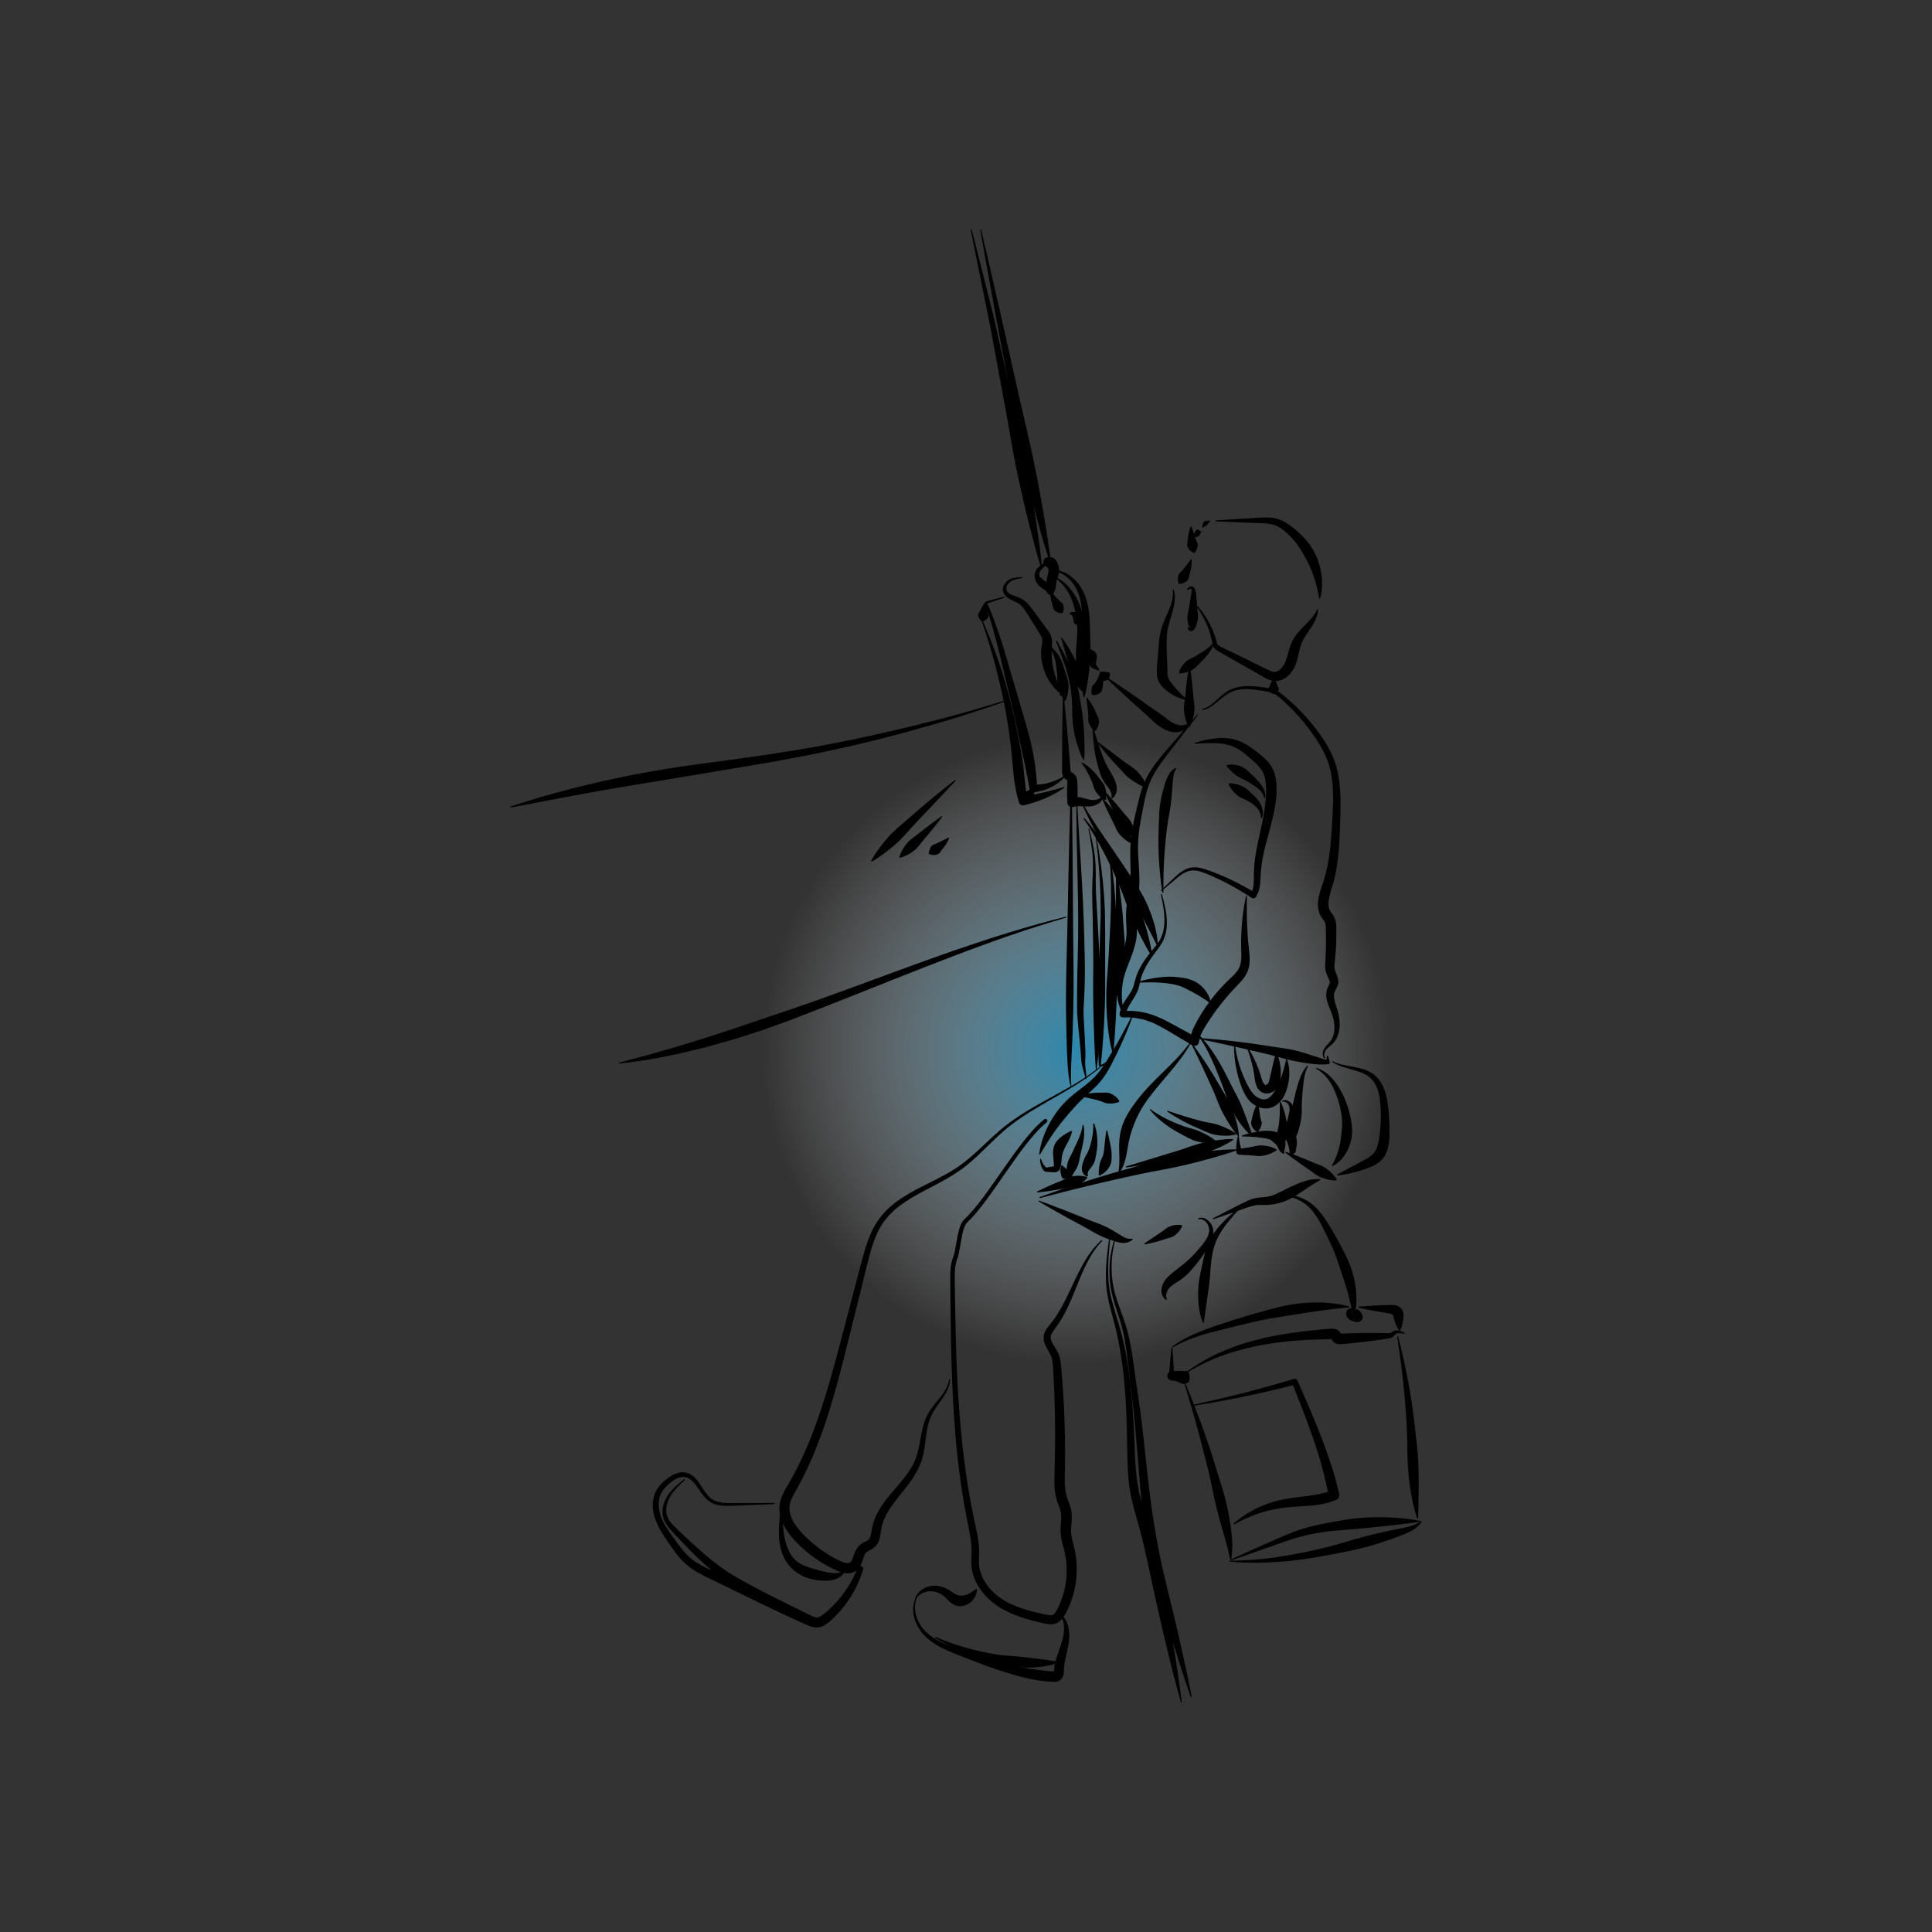 <?xml version="1.0" encoding="utf-8"?>
<!-- Generator: Adobe Illustrator 23.0.1, SVG Export Plug-In . SVG Version: 6.00 Build 0)  -->
<svg version="1.1" id="Vrstva_1" xmlns="http://www.w3.org/2000/svg" xmlns:xlink="http://www.w3.org/1999/xlink" x="0px" y="0px"
	 viewBox="0 0 400 400" style="enable-background:new 0 0 400 400;" xml:space="preserve">
<rect x="0" y="0" width="400" height="400" fill="#333333" stroke="none"/>
<style type="text/css">
	.st0{opacity:0.7;fill:url(#SVGID_1_);}
	.st1{fill:none;}
	.st2{fill:none;stroke:#000000;stroke-width:2.969;stroke-linecap:round;stroke-linejoin:round;stroke-miterlimit:10;}
</style>
<g>
	<radialGradient id="SVGID_1_" cx="222.712" cy="217.446" r="65" gradientUnits="userSpaceOnUse">
		<stop  offset="0" style="stop-color:#29ABE2"/>
		<stop  offset="0.056" style="stop-color:#39B1E4;stop-opacity:0.944"/>
		<stop  offset="0.314" style="stop-color:#7FCDEE;stop-opacity:0.686"/>
		<stop  offset="0.547" style="stop-color:#B6E2F5;stop-opacity:0.453"/>
		<stop  offset="0.746" style="stop-color:#DEF2FA;stop-opacity:0.254"/>
		<stop  offset="0.903" style="stop-color:#F6FBFE;stop-opacity:0.097"/>
		<stop  offset="1" style="stop-color:#FFFFFF;stop-opacity:0"/>
	</radialGradient>
	<circle class="st0" cx="222.71" cy="217.45" r="65"/>
	<g>
		<g>
			<path d="M229.06,140.12c1.48,0.96,2.92,1.97,4.39,2.96l2.17,1.51l2.15,1.53c0.72,0.51,1.45,0.99,2.19,1.49
				c0.74,0.5,1.4,1.05,2.01,1.5c0.31,0.23,0.62,0.44,0.94,0.6c0.32,0.17,0.62,0.29,0.98,0.37c0.7,0.15,1.48,0.14,2.23-0.35l0,0
				c0.05-0.03,0.12-0.02,0.15,0.03c0.02,0.03,0.02,0.06,0.01,0.09c-0.07,0.23-0.2,0.45-0.36,0.66c-0.16,0.2-0.36,0.37-0.58,0.52
				c-0.44,0.29-0.95,0.47-1.48,0.54c-0.52,0.07-1.1,0.02-1.6-0.11c-0.51-0.13-0.99-0.33-1.42-0.57c-0.88-0.48-1.56-1.07-2.2-1.66
				c-0.64-0.6-1.28-1.22-1.94-1.8l-1.97-1.75l-1.95-1.78c-1.29-1.21-2.59-2.39-3.86-3.62c-0.04-0.04-0.04-0.11,0-0.15
				C228.96,140.1,229.01,140.09,229.06,140.12z"/>
			<path d="M227.39,153.65l5.48,4.13c0.45,0.34,0.94,0.65,1.41,0.96c0.47,0.32,0.91,0.68,1.31,1.11c0.4,0.43,0.78,0.9,1.1,1.43
				c0.31,0.53,0.58,1.11,0.68,1.75c0.01,0.06-0.03,0.13-0.1,0.14c-0.02,0-0.05,0-0.07-0.01l0,0c-0.58-0.27-1.07-0.55-1.57-0.83
				c-0.49-0.28-0.96-0.57-1.42-0.89c-0.46-0.32-0.9-0.69-1.29-1.11c-0.39-0.43-0.77-0.87-1.17-1.28l-1.19-1.26l-1.15-1.3
				c-0.75-0.88-1.48-1.77-2.17-2.69c-0.04-0.05-0.03-0.11,0.02-0.15C227.3,153.62,227.36,153.62,227.39,153.65z"/>
			<path d="M247.97,148.09c-1.7,2.21-3.41,4.42-5.12,6.62c-1.7,2.2-3.48,4.37-4.59,6.84c-0.56,1.22-0.93,2.53-1.22,3.87
				c-0.29,1.34-0.55,2.72-0.8,4.08c-0.25,1.36-0.46,2.72-0.56,4.07c-0.11,1.35-0.08,2.69,0,4.07c0.08,1.38,0.2,2.78,0.22,4.22
				c0.01,0.72,0,1.45-0.06,2.18c-0.06,0.73-0.16,1.44-0.25,2.13c-0.1,0.69-0.19,1.36-0.24,2.01c-0.06,0.65-0.06,1.27-0.03,1.95
				c0.02,0.67,0.07,1.37,0.08,2.1c0.01,0.73-0.03,1.5-0.15,2.26c-0.53,3.02-1.98,5.46-2.6,8.02c-0.62,2.57-0.52,5.36,0.33,8.01
				c0.02,0.06-0.01,0.12-0.07,0.13c-0.05,0.02-0.1-0.01-0.12-0.05c-1.42-2.45-1.99-5.45-1.59-8.36c0.4-2.93,1.7-5.52,1.97-8.05
				c0.16-1.23,0.02-2.54-0.03-3.99c-0.03-0.72-0.01-1.49,0.07-2.23c0.08-0.74,0.21-1.45,0.34-2.13c0.13-0.69,0.26-1.35,0.35-2
				c0.09-0.65,0.14-1.32,0.16-1.99c0.04-1.35-0.01-2.73-0.04-4.14c-0.03-1.4-0.01-2.86,0.16-4.28c0.16-1.42,0.43-2.82,0.74-4.19
				c0.31-1.37,0.62-2.72,0.97-4.1c0.36-1.37,0.8-2.75,1.45-4.04c1.32-2.58,3.24-4.68,5.04-6.79c1.81-2.12,3.63-4.23,5.46-6.34
				c0.04-0.04,0.1-0.05,0.15-0.01C248,147.98,248,148.04,247.97,148.09z"/>
			<path d="M249.01,146.8c0.97-0.28,1.8-0.9,2.56-1.58c0.77-0.67,1.5-1.41,2.39-2c0.89-0.58,1.93-0.94,2.98-1.07
				c1.05-0.15,2.11-0.11,3.15-0.02c0.52,0.05,1.04,0.11,1.55,0.18c0.51,0.07,1.02,0.13,1.55,0.25c0.53,0.11,1.09,0.34,1.54,0.65
				c0.46,0.31,0.85,0.65,1.25,0.97c1.6,1.33,3.1,2.78,4.49,4.33c1.38,1.56,2.65,3.21,3.79,4.98c0.56,0.89,1.08,1.81,1.52,2.78
				c0.44,0.97,0.78,1.99,1.04,3.03c0.51,2.07,0.68,4.2,0.71,6.28c0.03,2.09-0.06,4.15-0.12,6.21c-0.07,2.07-0.18,4.15-0.44,6.24
				c-0.13,1.04-0.3,2.09-0.52,3.13c-0.11,0.52-0.24,1.04-0.38,1.55c-0.14,0.52-0.3,1.03-0.44,1.51c-0.3,0.96-0.55,1.9-0.58,2.74
				c-0.02,0.42,0.02,0.81,0.13,1.15c0.03,0.09,0.07,0.16,0.09,0.25c0.04,0.08,0.08,0.15,0.12,0.23c0.08,0.15,0.21,0.32,0.37,0.54
				c0.16,0.22,0.35,0.48,0.51,0.83c0.16,0.34,0.26,0.69,0.31,1.02c0.06,0.33,0.08,0.63,0.09,0.91c0.01,0.28,0.01,0.53,0.01,0.8
				c0.01,1.05-0.01,2.09-0.06,3.14c-0.06,1.04-0.14,2.09-0.25,3.13c-0.05,0.51-0.1,0.97-0.07,1.37c0.01,0.2,0.04,0.38,0.09,0.55
				c0.05,0.18,0.13,0.39,0.23,0.63c0.1,0.24,0.21,0.5,0.3,0.8c0.09,0.3,0.18,0.65,0.16,1.05c-0.01,0.2-0.03,0.4-0.09,0.59
				c-0.05,0.19-0.12,0.36-0.2,0.51c-0.14,0.29-0.29,0.51-0.38,0.69c-0.17,0.32-0.24,0.67-0.23,1.09c0.01,0.41,0.1,0.86,0.23,1.33
				c0.13,0.46,0.3,0.95,0.46,1.45c0.16,0.52,0.3,1.05,0.38,1.59c0.17,1.08,0.18,2.2-0.11,3.29c-0.15,0.54-0.37,1.06-0.69,1.53
				c-0.15,0.24-0.34,0.45-0.53,0.65c-0.19,0.2-0.4,0.37-0.59,0.54c-0.39,0.33-0.77,0.65-0.97,1.06c-0.21,0.4-0.28,0.93,0,1.31l0,0
				c0.03,0.05,0.02,0.11-0.02,0.15c-0.04,0.03-0.1,0.03-0.14-0.01c-0.2-0.2-0.32-0.49-0.34-0.77c-0.03-0.29,0.02-0.57,0.11-0.84
				c0.2-0.55,0.59-0.96,0.94-1.34c0.18-0.19,0.34-0.37,0.49-0.56c0.14-0.19,0.27-0.38,0.38-0.59c0.22-0.42,0.36-0.87,0.43-1.33
				c0.16-0.93,0.06-1.9-0.17-2.84c-0.12-0.47-0.27-0.93-0.45-1.38c-0.19-0.46-0.4-0.94-0.58-1.45c-0.19-0.51-0.35-1.07-0.41-1.68
				c-0.06-0.61,0.03-1.31,0.31-1.92c0.13-0.29,0.26-0.51,0.33-0.68c0.08-0.18,0.08-0.27,0.08-0.39c0-0.24-0.17-0.62-0.39-1.09
				c-0.11-0.23-0.24-0.5-0.34-0.8c-0.11-0.31-0.17-0.65-0.2-0.96c-0.06-0.63-0.02-1.2,0.01-1.71c0.07-1.01,0.11-2.02,0.12-3.03
				c0.02-1.01,0.02-2.02-0.01-3.03c-0.02-0.51-0.02-1.01-0.08-1.37c-0.07-0.38-0.14-0.52-0.45-0.93c-0.14-0.2-0.33-0.43-0.5-0.73
				c-0.08-0.15-0.16-0.3-0.23-0.45c-0.06-0.16-0.13-0.31-0.17-0.47c-0.2-0.64-0.24-1.3-0.21-1.9c0.08-1.22,0.43-2.28,0.76-3.27
				c0.17-0.5,0.33-0.97,0.48-1.44c0.14-0.47,0.28-0.95,0.4-1.43c0.24-0.97,0.44-1.95,0.6-2.94c0.31-1.99,0.48-4.02,0.61-6.06
				c0.12-2.05,0.25-4.1,0.28-6.13c0.02-2.02-0.09-4.04-0.52-5.97c-0.22-0.97-0.5-1.91-0.89-2.82c-0.38-0.91-0.85-1.8-1.37-2.66
				c-1.04-1.72-2.25-3.38-3.55-4.93c-1.3-1.56-2.72-3.02-4.25-4.37c-0.38-0.33-0.77-0.68-1.15-0.96c-0.39-0.28-0.79-0.46-1.27-0.58
				c-0.47-0.12-0.98-0.2-1.48-0.29c-0.5-0.09-1.01-0.16-1.51-0.23c-1.01-0.12-2.02-0.19-3.01-0.08c-0.99,0.1-1.96,0.39-2.81,0.91
				c-0.86,0.52-1.61,1.22-2.41,1.87c-0.8,0.65-1.68,1.27-2.72,1.53c-0.06,0.01-0.11-0.02-0.13-0.08
				C248.92,146.87,248.96,146.82,249.01,146.8z"/>
			<path d="M243.03,122.14c0.14,0.52,0.21,1.06,0.21,1.61c-0.01,0.55-0.08,1.09-0.18,1.62c-0.21,1.06-0.54,2.08-0.83,3.09
				c-0.15,0.5-0.28,0.99-0.4,1.49c-0.11,0.49-0.18,0.98-0.22,1.48c-0.1,1-0.08,2.02-0.06,3.07c0.02,1.05,0.08,2.11,0.12,3.16
				l0.02,0.79c0,0.27,0,0.52,0.01,0.74c0.01,0.23,0.02,0.43,0.04,0.61c0.03,0.18,0.06,0.33,0.12,0.5c0.24,0.67,0.94,1.5,1.58,2.24
				c0.66,0.76,1.4,1.47,2.2,2.2c0.04,0.04,0.05,0.11,0.01,0.15c-0.03,0.03-0.07,0.04-0.1,0.03c-1.09-0.2-2.12-0.66-3.07-1.25
				c-0.47-0.3-0.92-0.64-1.35-1.02c-0.43-0.39-0.86-0.85-1.19-1.47c-0.16-0.31-0.29-0.66-0.35-1c-0.07-0.34-0.09-0.66-0.1-0.96
				c0-0.6,0.04-1.09,0.08-1.62c0.1-1.05,0.21-2.1,0.27-3.15c0.07-1.05,0.15-2.14,0.36-3.23c0.1-0.54,0.25-1.09,0.43-1.61
				c0.18-0.52,0.38-1.02,0.59-1.51c0.42-0.98,0.87-1.92,1.19-2.89c0.32-0.97,0.51-1.99,0.39-3.02l0,0
				c-0.01-0.06,0.03-0.11,0.09-0.12C242.97,122.05,243.02,122.09,243.03,122.14z"/>
			<path d="M246.38,137.96c0.16,1.05,0.28,2.09,0.4,3.14l0.16,1.57l0.13,1.57c0.04,0.52,0.12,1.05,0.19,1.57
				c0.06,0.52,0.07,1.04,0,1.57c-0.07,0.52-0.17,1.04-0.32,1.56c-0.16,0.52-0.35,1.04-0.65,1.56c-0.03,0.06-0.11,0.08-0.17,0.04
				c-0.02-0.01-0.03-0.03-0.04-0.04c-0.3-0.52-0.48-1.05-0.63-1.57c-0.14-0.52-0.24-1.05-0.3-1.57c-0.06-0.52-0.05-1.04,0.02-1.57
				c0.08-0.52,0.16-1.04,0.21-1.56l0.15-1.56l0.19-1.56c0.14-1.04,0.27-2.09,0.45-3.13c0.01-0.06,0.06-0.1,0.12-0.09
				C246.34,137.88,246.38,137.92,246.38,137.96z"/>
			<path d="M251.35,133.3c-0.29,0.76-0.72,1.47-1.22,2.13c-0.25,0.32-0.52,0.64-0.79,0.94c-0.28,0.29-0.57,0.58-0.86,0.86
				c-0.29,0.28-0.57,0.58-0.85,0.87c-0.28,0.28-0.6,0.52-0.95,0.69c-0.35,0.17-0.72,0.32-1.12,0.43c-0.4,0.11-0.81,0.19-1.31,0.2
				l0,0c-0.07,0-0.13-0.06-0.14-0.13c0-0.01,0-0.02,0-0.03c0.12-0.48,0.32-0.88,0.55-1.24c0.23-0.35,0.5-0.67,0.79-0.95
				c0.29-0.28,0.61-0.5,0.96-0.67c0.36-0.17,0.72-0.32,1.05-0.52c0.33-0.19,0.66-0.39,0.98-0.59c0.33-0.2,0.64-0.4,0.96-0.62
				c0.63-0.43,1.22-0.92,1.77-1.48c0.04-0.04,0.11-0.04,0.15,0C251.35,133.21,251.36,133.26,251.35,133.3z"/>
			<path d="M245.75,122c0.14-0.19,0.3-0.36,0.53-0.5c0.12-0.06,0.26-0.12,0.44-0.11c0.18,0.01,0.37,0.11,0.5,0.25
				c0.12,0.15,0.18,0.3,0.22,0.42c0.04,0.12,0.08,0.24,0.1,0.36c0.06,0.24,0.1,0.48,0.12,0.71l0.12,1.33l0.08,1.32
				c0.03,0.44,0.09,0.88,0.14,1.32c0.05,0.44,0.04,0.88-0.05,1.31c-0.04,0.22-0.09,0.43-0.15,0.65c-0.03,0.11-0.06,0.22-0.1,0.32
				c-0.03,0.1-0.07,0.24-0.13,0.39c-0.06,0.15-0.14,0.33-0.28,0.51c-0.07,0.09-0.16,0.18-0.27,0.24c-0.05,0.03-0.11,0.06-0.17,0.08
				c-0.08,0.03-0.16,0.06-0.24,0.06c-0.32,0-0.5-0.15-0.61-0.32c-0.05-0.09-0.1-0.19-0.09-0.32c0-0.13,0.09-0.24,0.17-0.27
				c0.06-0.02,0.12,0.01,0.14,0.06c0,0.01,0,0.01,0.01,0.02l0.01,0.06c0.01,0.05,0.06,0.05,0.09,0.03c0.03-0.02,0.06-0.03,0.08-0.05
				c0.05-0.03,0.1-0.1-0.01-0.15c-0.03-0.01-0.06-0.01-0.09,0c-0.02,0-0.02-0.01-0.04-0.02c-0.03-0.01-0.05-0.01-0.07-0.02
				c-0.04-0.02-0.07-0.05-0.1-0.12c-0.06-0.11-0.11-0.39-0.15-0.59c-0.04-0.22-0.07-0.44-0.09-0.66c-0.04-0.44-0.02-0.88,0.07-1.31
				c0.09-0.43,0.19-0.87,0.26-1.3l0.2-1.3l0.23-1.29c0.04-0.21,0.06-0.4,0.07-0.6c0.01-0.19,0-0.43-0.01-0.49
				c0-0.03-0.01-0.06-0.04-0.09c-0.03-0.03-0.11-0.03-0.2-0.02c-0.17,0.03-0.37,0.12-0.55,0.23l0,0c-0.05,0.03-0.12,0.02-0.15-0.03
				C245.72,122.08,245.73,122.03,245.75,122z"/>
			<path d="M247.93,125.47c0.56,0.63,1.07,1.3,1.54,2c0.47,0.71,0.88,1.45,1.25,2.22c0.37,0.77,0.68,1.56,0.94,2.38
				c0.07,0.2,0.13,0.41,0.18,0.61c0.06,0.21,0.11,0.42,0.17,0.57c0.06,0.16,0.12,0.27,0.21,0.34c0.09,0.08,0.23,0.17,0.39,0.25
				l4.5,2.18l4.5,2.22l1.12,0.55c0.35,0.17,0.67,0.28,0.93,0.32c0.26,0.02,0.5-0.01,0.75-0.11c0.25-0.1,0.49-0.27,0.71-0.48
				c0.23-0.21,0.43-0.47,0.61-0.75c0.19-0.28,0.32-0.57,0.45-0.9c0.26-0.67,0.46-1.44,0.69-2.27c0.12-0.41,0.26-0.84,0.43-1.27
				c0.17-0.43,0.38-0.86,0.63-1.27c0.5-0.8,1.09-1.46,1.69-2.07c1.19-1.21,2.4-2.25,3.07-3.78l0,0c0.02-0.05,0.09-0.08,0.14-0.06
				c0.04,0.02,0.07,0.06,0.06,0.1c-0.04,0.87-0.35,1.73-0.75,2.51c-0.42,0.77-0.9,1.49-1.37,2.17c-0.46,0.68-0.9,1.35-1.2,2.02
				c-0.3,0.65-0.48,1.37-0.65,2.17c-0.18,0.79-0.34,1.66-0.69,2.54c-0.36,0.92-0.94,1.78-1.76,2.44c-0.41,0.32-0.89,0.61-1.44,0.76
				c-0.55,0.16-1.16,0.18-1.72,0.06c-0.56-0.13-1.01-0.36-1.4-0.58l-1.1-0.63l-4.36-2.47l-4.36-2.5c-0.2-0.12-0.42-0.26-0.62-0.48
				c-0.21-0.23-0.32-0.51-0.39-0.75c-0.07-0.24-0.09-0.45-0.13-0.64c-0.04-0.2-0.08-0.4-0.13-0.6c-0.18-0.8-0.42-1.58-0.72-2.35
				c-0.59-1.53-1.38-3-2.36-4.34c-0.03-0.05-0.02-0.11,0.02-0.15C247.84,125.43,247.9,125.43,247.93,125.47z"/>
			<path d="M263.93,140.44c0.12,0.29,0.22,0.57,0.32,0.84c0.05,0.14,0.1,0.27,0.15,0.4l0.13,0.39c0.04,0.13,0.13,0.26,0.2,0.38
				c0.07,0.13,0.08,0.25,0.02,0.38c-0.06,0.13-0.15,0.26-0.29,0.4c-0.06,0.07-0.15,0.14-0.25,0.21l-0.17,0.11l-0.08,0.06l-0.11,0.06
				l0,0c-0.07,0.04-0.14,0.04-0.21,0.02l-0.11-0.04l-0.09-0.04l-0.18-0.09c-0.1-0.06-0.2-0.13-0.27-0.2
				c-0.16-0.13-0.26-0.28-0.33-0.42c-0.07-0.15-0.06-0.29,0-0.44c0.07-0.15,0.16-0.29,0.21-0.44c0.05-0.14,0.1-0.29,0.16-0.43
				c0.07-0.14,0.13-0.28,0.2-0.41c0.15-0.27,0.31-0.54,0.52-0.78c0.04-0.05,0.12-0.06,0.17-0.02
				C263.91,140.41,263.92,140.42,263.93,140.44z"/>
			<path d="M246.7,109.05c0.15,0.46,0.29,0.9,0.44,1.33l0.43,1.28c0.07,0.21,0.19,0.41,0.29,0.61c0.1,0.2,0.15,0.41,0.13,0.63
				c-0.02,0.22-0.07,0.45-0.16,0.7c-0.1,0.25-0.22,0.51-0.45,0.81l0,0c-0.05,0.06-0.13,0.08-0.2,0.06c-0.35-0.14-0.59-0.32-0.8-0.51
				c-0.2-0.2-0.35-0.41-0.46-0.63c-0.11-0.22-0.15-0.46-0.12-0.71c0.03-0.25,0.08-0.5,0.09-0.74c0.02-0.24,0.04-0.48,0.07-0.72
				c0.04-0.24,0.08-0.48,0.12-0.72c0.11-0.47,0.23-0.94,0.41-1.39c0.02-0.06,0.09-0.09,0.15-0.06
				C246.67,108.99,246.69,109.02,246.7,109.05z"/>
			<path d="M248.17,109.71c0.12,0.14,0.24,0.22,0.37,0.25c0.06,0.02,0.12,0.02,0.17,0.02c0.05,0,0.1-0.01,0.14-0.03
				c0.04-0.01,0.12-0.06,0.17-0.1c0.05-0.05,0.04-0.07-0.02-0.04c-0.06,0.03-0.14,0.08-0.24,0.2c-0.09,0.1-0.2,0.29-0.29,0.56
				l-0.01,0.04c-0.02,0.05-0.05,0.1-0.08,0.15l-0.07,0.09l-0.06,0.07c-0.04,0.04-0.09,0.08-0.14,0.12
				c-0.09,0.06-0.18,0.11-0.26,0.13c-0.17,0.06-0.33,0.04-0.45,0c-0.12-0.05-0.19-0.15-0.18-0.28c0-0.13,0.05-0.26,0.05-0.37
				c0.01-0.11,0.03-0.21,0.07-0.31c0.04-0.1,0.1-0.19,0.15-0.27c0.13-0.16,0.3-0.28,0.5-0.31c0.07-0.01,0.13,0.02,0.17,0.06
				L248.17,109.71z"/>
			<path d="M249.35,107.94c0.18-0.05,0.32-0.07,0.47-0.1l0.21-0.03c0.06,0,0.12-0.01,0.18,0c0.06,0,0.15-0.03,0.23-0.04
				c0.08-0.02,0.11,0.01,0.08,0.08c-0.02,0.07-0.07,0.16-0.16,0.29c-0.04,0.06-0.1,0.13-0.16,0.21l-0.12,0.14l-0.06,0.07l-0.07,0.08
				c-0.05,0.05-0.1,0.1-0.16,0.14l-0.09,0.06l-0.08,0.05l-0.15,0.09c-0.09,0.05-0.17,0.09-0.24,0.12c-0.14,0.07-0.24,0.1-0.31,0.12
				c-0.07,0.01-0.09-0.02-0.07-0.09c0.03-0.07,0.07-0.16,0.08-0.22c0.01-0.06,0.02-0.12,0.03-0.18l0.06-0.2
				c0.05-0.14,0.1-0.28,0.17-0.45C249.22,108,249.28,107.96,249.35,107.94z"/>
			<path d="M251.75,107.74c2.64-0.19,5.29-0.33,7.94-0.5c0.66-0.03,1.32-0.08,2-0.1c0.68-0.02,1.39,0,2.11,0.12
				c0.72,0.13,1.45,0.41,2.08,0.75c0.64,0.35,1.2,0.75,1.75,1.18c1.1,0.85,2.12,1.82,3.02,2.9c0.89,1.09,1.61,2.32,2.11,3.63
				c0.51,1.31,0.82,2.69,0.93,4.07c0.1,1.38,0.01,2.78-0.37,4.09c-0.02,0.06-0.08,0.09-0.13,0.07c-0.04-0.01-0.07-0.05-0.08-0.09
				c-0.23-1.33-0.5-2.59-0.88-3.81c-0.38-1.22-0.84-2.38-1.4-3.5c-0.55-1.11-1.17-2.19-1.86-3.23c-0.68-1.04-1.48-2.02-2.42-2.85
				c-0.47-0.42-0.96-0.83-1.46-1.15c-0.51-0.33-1.02-0.57-1.59-0.71c-1.15-0.31-2.48-0.29-3.8-0.34c-2.65-0.12-5.3-0.2-7.94-0.34
				c-0.06,0-0.1-0.05-0.1-0.11C251.65,107.79,251.69,107.75,251.75,107.74z"/>
			<path d="M246.75,115.88c0.01,0.5-0.04,0.99-0.1,1.49c-0.04,0.24-0.09,0.49-0.14,0.74c-0.06,0.24-0.13,0.48-0.2,0.72
				c-0.08,0.24-0.11,0.5-0.18,0.75c-0.07,0.25-0.19,0.47-0.37,0.65c-0.18,0.18-0.41,0.33-0.66,0.45c-0.27,0.11-0.55,0.21-0.94,0.21
				c-0.08,0-0.15-0.05-0.17-0.12l0,0c-0.1-0.37-0.12-0.66-0.12-0.93c0.01-0.27,0.04-0.51,0.11-0.73c0.06-0.22,0.18-0.4,0.35-0.56
				c0.17-0.16,0.35-0.31,0.49-0.49c0.14-0.18,0.29-0.36,0.42-0.54c0.15-0.18,0.29-0.36,0.43-0.55c0.29-0.37,0.57-0.76,0.87-1.15
				c0.04-0.05,0.11-0.06,0.16-0.02C246.73,115.82,246.75,115.85,246.75,115.88z"/>
			<path d="M240.38,184.31l1.98-1.88c0.66-0.62,1.31-1.28,2.07-1.83c0.38-0.28,0.79-0.53,1.24-0.71c0.45-0.19,0.94-0.3,1.43-0.32
				c0.99-0.04,1.93,0.22,2.8,0.52c1.74,0.61,3.44,1.31,5.1,2.1c1.66,0.8,3.28,1.68,4.85,2.65l-0.87,0.18
				c0.4-0.64,0.55-1.44,0.59-2.3c0.05-0.85,0-1.78,0.06-2.73c0.09-1.88,0.42-3.72,0.8-5.52c0.37-1.8,0.81-3.57,1.13-5.33
				c0.32-1.76,0.54-3.5,0.57-5.22c-0.01-0.43-0.02-0.86-0.03-1.28c-0.02-0.42-0.07-0.83-0.14-1.22c-0.07-0.39-0.17-0.76-0.3-1.1
				c-0.13-0.34-0.31-0.66-0.53-0.97c-0.43-0.64-1.03-1.23-1.69-1.82c-0.67-0.59-1.33-1.19-2.01-1.71c-0.69-0.51-1.39-0.96-2.16-1.26
				c-0.77-0.32-1.61-0.49-2.47-0.61c-0.86-0.1-1.76-0.12-2.66-0.1c-0.9,0.02-1.81,0.08-2.72,0.13c-0.06,0-0.11-0.04-0.11-0.1
				c0-0.05,0.03-0.09,0.08-0.11c1.76-0.5,3.56-0.94,5.47-0.98c0.95-0.01,1.93,0.08,2.89,0.36c0.97,0.26,1.86,0.72,2.67,1.23
				c0.82,0.52,1.56,1.08,2.28,1.66c0.73,0.58,1.48,1.23,2.13,2.06c0.31,0.42,0.6,0.89,0.81,1.39c0.21,0.5,0.37,1.01,0.46,1.52
				c0.1,0.51,0.15,1.01,0.18,1.49c0.03,0.49,0.01,0.97,0.02,1.45c-0.06,1.92-0.41,3.79-0.85,5.59c-0.43,1.8-0.94,3.55-1.39,5.3
				c-0.44,1.75-0.82,3.49-0.97,5.24c-0.09,0.87-0.08,1.76-0.17,2.73c-0.08,0.95-0.3,1.99-0.91,2.89l-0.01,0.02
				c-0.19,0.28-0.57,0.36-0.86,0.17c-1.5-1-3.05-1.93-4.64-2.77c-1.59-0.85-3.23-1.62-4.9-2.3c-0.83-0.33-1.67-0.61-2.51-0.61
				c-0.84-0.01-1.66,0.32-2.39,0.81c-0.74,0.49-1.41,1.1-2.11,1.68l-2.09,1.76c-0.04,0.04-0.11,0.03-0.15-0.01
				C240.34,184.42,240.34,184.35,240.38,184.31z"/>
			<path d="M261.7,165.12c-0.15-0.86-0.74-1.47-1.39-1.98c-0.33-0.26-0.68-0.49-1.05-0.72c-0.36-0.24-0.73-0.47-1.1-0.69
				c-0.37-0.22-0.77-0.4-1.16-0.57c-0.39-0.17-0.75-0.39-1.08-0.64c-0.34-0.25-0.66-0.53-0.99-0.84c-0.32-0.31-0.65-0.64-0.97-1.07
				l0,0c-0.04-0.06-0.03-0.13,0.03-0.18c0.01-0.01,0.03-0.02,0.04-0.02c1.04-0.26,2.02-0.07,2.91,0.27c0.44,0.17,0.85,0.43,1.2,0.74
				c0.35,0.31,0.68,0.65,1.03,0.96c0.68,0.63,1.33,1.26,1.91,2.03c0.28,0.39,0.54,0.81,0.71,1.28c0.08,0.23,0.14,0.47,0.17,0.72
				c0.02,0.24,0.01,0.49-0.03,0.72c-0.01,0.06-0.06,0.1-0.12,0.09C261.74,165.21,261.71,165.17,261.7,165.12L261.7,165.12z"/>
			<path d="M261.08,169.3c-0.02-0.84-0.41-1.57-0.93-2.14c-0.26-0.29-0.55-0.53-0.87-0.75c-0.31-0.23-0.65-0.43-1.01-0.63
				c-0.36-0.2-0.75-0.35-1.15-0.53c-0.4-0.18-0.76-0.41-1.09-0.69c-0.33-0.29-0.63-0.6-0.91-0.96c-0.28-0.36-0.54-0.75-0.73-1.24
				c-0.03-0.07,0.01-0.14,0.07-0.17c0.01-0.01,0.03-0.01,0.04-0.01c0.52-0.02,0.99,0.06,1.43,0.16c0.44,0.11,0.86,0.26,1.25,0.44
				c0.39,0.18,0.75,0.42,1.08,0.71c0.32,0.29,0.65,0.6,0.99,0.9c0.34,0.3,0.68,0.62,1,0.98c0.3,0.36,0.58,0.77,0.8,1.2
				c0.2,0.44,0.35,0.9,0.4,1.37c0.06,0.47,0,0.95-0.15,1.38c-0.02,0.06-0.08,0.08-0.14,0.06
				C261.11,169.39,261.08,169.35,261.08,169.3L261.08,169.3z"/>
			<path d="M240.58,185.19c0.29,1.09,0.58,2.19,0.77,3.32c0.2,1.12,0.29,2.28,0.2,3.44c-0.06,0.58-0.15,1.16-0.32,1.72
				c-0.18,0.56-0.4,1.11-0.7,1.62c-0.6,1.02-1.35,1.87-1.99,2.79c-0.64,0.91-1.24,1.85-1.7,2.84c-0.23,0.49-0.43,1-0.58,1.51
				c-0.16,0.51-0.26,1.05-0.39,1.62c-0.13,0.57-0.34,1.18-0.62,1.71c-0.28,0.54-0.6,1.03-0.9,1.5c-0.61,0.94-1.15,1.86-1.22,2.79
				l-0.7-0.72c1.4-0.11,2.83-0.03,4.21,0.25c1.39,0.27,2.74,0.77,3.99,1.37c1.26,0.6,2.44,1.27,3.62,1.91l3.55,1.94l-1.4,0.77
				c0.02-0.85,0.25-1.65,0.54-2.36c0.3-0.72,0.65-1.36,0.99-1.98c0.7-1.25,1.47-2.45,2.31-3.61c0.84-1.15,1.75-2.26,2.73-3.31
				c0.49-0.52,0.99-1.03,1.51-1.52c0.51-0.48,1-0.93,1.39-1.4c0.4-0.47,0.69-0.93,0.86-1.46c0.18-0.53,0.26-1.15,0.27-1.8
				c0.02-0.65-0.02-1.34-0.03-2.05c-0.01-0.71-0.01-1.41,0.01-2.12c0.08-2.82,0.38-5.63,0.98-8.36c0.01-0.06,0.07-0.09,0.13-0.08
				c0.05,0.01,0.08,0.06,0.08,0.11c-0.07,2.79-0.04,5.56,0.17,8.31c0.05,0.69,0.11,1.37,0.19,2.06c0.07,0.68,0.16,1.38,0.19,2.12
				c0.03,0.74,0.01,1.53-0.2,2.34c-0.1,0.4-0.26,0.8-0.46,1.17c-0.19,0.37-0.42,0.7-0.66,1.01c-0.48,0.62-1,1.14-1.47,1.64
				c-0.47,0.49-0.94,0.98-1.38,1.49c-0.45,0.51-0.89,1.03-1.32,1.55c-0.43,0.53-0.84,1.06-1.25,1.6c-0.81,1.09-1.58,2.21-2.29,3.36
				c-0.72,1.16-1.37,2.28-1.44,3.37l0,0.04c-0.03,0.51-0.48,0.9-0.99,0.86c-0.15-0.01-0.29-0.06-0.41-0.13l-3.47-2.07
				c-1.16-0.69-2.31-1.39-3.46-1.99c-1.16-0.6-2.35-1.08-3.6-1.37c-1.25-0.29-2.54-0.41-3.82-0.35l-0.02,0
				c-0.36,0.02-0.66-0.26-0.68-0.62c0-0.03,0-0.07,0-0.1c0.08-0.67,0.31-1.28,0.59-1.83c0.28-0.55,0.62-1.03,0.94-1.5
				c0.32-0.47,0.63-0.92,0.89-1.38c0.26-0.46,0.44-0.92,0.58-1.45c0.15-0.52,0.27-1.1,0.47-1.66c0.19-0.56,0.43-1.1,0.7-1.62
				c0.54-1.04,1.2-1.99,1.9-2.9c0.69-0.91,1.48-1.74,2.07-2.65c0.3-0.45,0.52-0.95,0.7-1.46c0.18-0.51,0.29-1.05,0.37-1.59
				c0.26-2.2-0.18-4.45-0.65-6.65c-0.01-0.06,0.02-0.11,0.08-0.13C240.51,185.1,240.57,185.13,240.58,185.19z"/>
			<path d="M235.69,203.23c1.34-0.37,2.69-0.67,4.09-0.85c0.7-0.09,1.41-0.14,2.12-0.17c0.72-0.01,1.44,0.03,2.17,0.12
				c0.72,0.11,1.47,0.2,2.19,0.42c0.37,0.1,0.72,0.25,1.06,0.41c0.34,0.18,0.67,0.37,0.97,0.61c0.61,0.47,1.13,1.04,1.54,1.67
				c0.41,0.63,0.72,1.33,0.83,2.08c0.01,0.06-0.03,0.12-0.1,0.13c-0.03,0-0.06,0-0.08-0.02c-0.61-0.42-1.16-0.81-1.71-1.15
				c-0.55-0.35-1.09-0.66-1.63-0.95c-0.27-0.14-0.55-0.27-0.81-0.42l-0.41-0.21c-0.13-0.08-0.27-0.15-0.41-0.21
				c-0.55-0.3-1.14-0.53-1.76-0.71c-0.62-0.17-1.27-0.29-1.92-0.37c-0.66-0.09-1.32-0.16-2-0.18c-1.35-0.08-2.72-0.03-4.1,0.01
				c-0.06,0-0.11-0.04-0.11-0.1C235.61,203.29,235.65,203.24,235.69,203.23z"/>
			<path d="M240.66,184.79c-0.35-2.17-0.55-4.35-0.7-6.55c-0.06-1.1-0.1-2.2-0.12-3.3c0-1.1,0.01-2.2,0.05-3.31
				c0.04-1.1,0.06-2.21,0.12-3.32c0.06-1.11,0.21-2.2,0.44-3.29c0.12-0.54,0.25-1.08,0.4-1.61c0.15-0.53,0.31-1.06,0.49-1.59
				c0.18-0.54,0.41-1.09,0.73-1.61c0.33-0.51,0.77-0.99,1.32-1.21c0.06-0.02,0.12,0,0.14,0.06c0.01,0.04,0.01,0.07-0.01,0.1l0,0
				c-0.31,0.45-0.47,0.92-0.56,1.42c-0.1,0.49-0.13,1.01-0.16,1.54c-0.03,0.54-0.07,1.09-0.12,1.62c-0.04,0.54-0.1,1.08-0.15,1.62
				c-0.1,1.07-0.26,2.14-0.45,3.2c-0.2,1.06-0.38,2.13-0.51,3.2c-0.13,1.07-0.24,2.15-0.33,3.23c-0.09,1.08-0.18,2.16-0.23,3.25
				c-0.13,2.17-0.15,4.35-0.14,6.53c0,0.06-0.05,0.11-0.1,0.11C240.72,184.88,240.67,184.84,240.66,184.79z"/>
			<path d="M248.33,214.91c2.26,0.15,4.5,0.39,6.76,0.62c2.25,0.25,4.49,0.56,6.73,0.91c1.12,0.18,2.24,0.35,3.36,0.5
				c1.12,0.16,2.24,0.35,3.34,0.63c1.1,0.28,2.19,0.62,3.25,0.97c1.06,0.35,2.09,0.71,3.17,1.01l-0.42,0.42
				c0.06-0.44,0.13-0.88,0.22-1.33c0.01-0.06,0.07-0.1,0.13-0.09c0.04,0.01,0.07,0.04,0.08,0.07c0.14,0.43,0.26,0.86,0.36,1.29
				c0.04,0.18-0.07,0.35-0.24,0.39c-0.01,0-0.03,0.01-0.04,0.01l-0.14,0.02c-1.17,0.13-2.36,0.05-3.5-0.09
				c-1.14-0.15-2.24-0.33-3.34-0.55c-1.1-0.22-2.19-0.5-3.27-0.81l-1.63-0.44c-0.55-0.14-1.09-0.27-1.64-0.4
				c-2.19-0.51-4.38-1.02-6.58-1.51c-2.2-0.5-4.41-0.95-6.62-1.42c-0.06-0.01-0.09-0.07-0.08-0.13
				C248.23,214.94,248.28,214.9,248.33,214.91z"/>
			<path d="M234.5,210.47c-1,2.73-2.17,5.4-3.44,8.02c-0.65,1.3-1.29,2.61-2.1,3.89c-0.41,0.63-0.87,1.25-1.38,1.82
				c-0.5,0.57-1.04,1.1-1.59,1.6c-1.09,1.01-2.16,1.95-3.1,2.97c-0.95,1.02-1.87,2.06-2.75,3.15c-0.88,1.08-1.72,2.21-2.51,3.39
				c-0.79,1.18-1.53,2.41-2.28,3.67l0,0c-0.03,0.05-0.1,0.07-0.15,0.04c-0.04-0.02-0.06-0.07-0.05-0.11
				c0.39-2.95,1.62-5.77,3.31-8.25c0.85-1.24,1.86-2.38,2.98-3.38c1.13-1.01,2.35-1.85,3.45-2.75c0.55-0.45,1.08-0.9,1.57-1.39
				c0.49-0.48,0.93-1,1.35-1.56c0.84-1.11,1.58-2.36,2.32-3.59c1.5-2.47,2.86-5.02,4.17-7.61c0.03-0.05,0.09-0.07,0.14-0.05
				C234.49,210.37,234.51,210.42,234.5,210.47z"/>
			<path d="M223.64,226.81c0.67-0.22,1.37-0.36,2.07-0.46c0.35-0.04,0.71-0.08,1.07-0.11c0.36-0.01,0.72-0.02,1.08-0.02
				c0.36,0.01,0.73-0.02,1.09-0.02c0.18,0.01,0.36,0.02,0.54,0.06c0.18,0.04,0.35,0.1,0.52,0.17c0.33,0.15,0.65,0.35,0.95,0.59
				c0.29,0.25,0.57,0.54,0.78,0.94c0.04,0.07,0.01,0.15-0.06,0.19c0,0-0.01,0-0.01,0.01l0,0c-0.42,0.16-0.8,0.23-1.15,0.28
				c-0.36,0.04-0.7,0.05-1.02,0.03c-0.33-0.02-0.64-0.09-0.94-0.22c-0.3-0.13-0.61-0.27-0.93-0.36c-0.32-0.09-0.64-0.18-0.96-0.25
				c-0.32-0.08-0.65-0.16-0.98-0.23c-0.66-0.15-1.33-0.26-2.02-0.38c-0.06-0.01-0.1-0.07-0.09-0.12
				C223.58,226.85,223.61,226.82,223.64,226.81z"/>
			<path d="M246.51,216.04c-1.28,2.32-2.99,4.38-4.67,6.4c-0.85,1-1.71,2-2.53,3.01c-0.83,1-1.61,2.02-2.33,3.09
				c-0.72,1.06-1.31,2.18-1.81,3.32c-0.49,1.14-0.91,2.29-1.22,3.46c-0.32,1.16-0.47,2.43-0.73,3.75c-0.13,0.66-0.3,1.33-0.53,1.98
				c-0.24,0.65-0.55,1.28-0.98,1.82c-0.04,0.05-0.11,0.05-0.15,0.02c-0.03-0.03-0.05-0.07-0.04-0.11c0.28-1.3,0.26-2.54,0.22-3.84
				c-0.04-1.29-0.09-2.66,0.15-4.07c0.24-1.39,0.74-2.73,1.41-3.94c0.68-1.21,1.48-2.32,2.31-3.39c0.83-1.06,1.72-2.07,2.64-3.03
				c0.92-0.95,1.87-1.87,2.8-2.79c0.94-0.91,1.87-1.83,2.76-2.79c0.89-0.96,1.73-1.95,2.51-3.01c0.03-0.05,0.1-0.06,0.15-0.02
				C246.52,215.94,246.53,216,246.51,216.04z"/>
			<path d="M228.85,220.08c-2.85,2.63-6.18,4.66-9.52,6.58c-3.34,1.92-6.73,3.77-9.78,6.08c-3.06,2.29-5.58,5.23-8.52,7.78
				c-0.74,0.64-1.5,1.25-2.31,1.81c-0.8,0.56-1.63,1.09-2.47,1.57c-1.68,0.98-3.42,1.84-5.11,2.75c-1.69,0.9-3.34,1.85-4.85,2.98
				c-1.5,1.12-2.8,2.48-3.79,4.04c-0.98,1.57-1.64,3.34-2.17,5.15c-0.53,1.82-0.96,3.7-1.43,5.57l-2.79,11.22
				c-0.93,3.74-1.85,7.49-2.88,11.22c-1.03,3.73-2.15,7.45-3.53,11.09c-1.35,3.65-2.97,7.22-4.89,10.64
				c-0.48,0.83-0.92,1.62-1.16,2.4c-0.06,0.19-0.11,0.38-0.15,0.57c-0.04,0.19-0.04,0.38-0.06,0.57c-0.01,0.38,0.03,0.77,0.11,1.16
				c0.18,0.78,0.54,1.55,1.02,2.28c0.47,0.73,1.06,1.42,1.69,2.08c1.27,1.34,2.69,2.54,4.22,3.58c0.76,0.52,1.55,1.01,2.37,1.44
				c0.4,0.21,0.83,0.43,1.23,0.61c0.39,0.17,0.77,0.31,1.1,0.36c0.34,0.05,0.57,0.02,0.74-0.07c0.17-0.09,0.32-0.27,0.49-0.61
				c0.16-0.34,0.29-0.78,0.48-1.29c0.18-0.49,0.45-1.09,0.96-1.6c0.52-0.5,1.07-0.72,1.45-0.93c0.19-0.1,0.35-0.19,0.46-0.28
				c0.11-0.09,0.19-0.17,0.26-0.29c0.15-0.23,0.26-0.59,0.34-1.02c0.08-0.42,0.12-0.93,0.26-1.45l0.19-0.77l0.26-0.74
				c0.08-0.25,0.19-0.49,0.3-0.72c0.11-0.23,0.21-0.48,0.34-0.7c0.49-0.91,1.06-1.74,1.66-2.54c1.2-1.58,2.53-2.98,3.7-4.46
				c0.6-0.73,1.12-1.5,1.61-2.28c0.21-0.4,0.46-0.8,0.63-1.22c0.19-0.41,0.36-0.83,0.49-1.27c0.56-1.76,0.74-3.69,1.2-5.61
				c0.23-0.96,0.55-1.92,1.01-2.81c0.46-0.9,1.07-1.68,1.67-2.44c0.61-0.75,1.23-1.48,1.75-2.27c0.53-0.78,0.93-1.65,1.08-2.59l0,0
				c0.01-0.06,0.06-0.1,0.12-0.09c0.05,0.01,0.09,0.06,0.09,0.11c-0.08,0.98-0.43,1.94-0.92,2.79c-0.48,0.86-1.08,1.63-1.63,2.42
				c-0.55,0.78-1.09,1.57-1.45,2.41c-0.37,0.84-0.61,1.75-0.77,2.67c-0.34,1.85-0.43,3.79-0.94,5.75c-0.12,0.49-0.29,0.97-0.48,1.44
				c-0.17,0.48-0.42,0.92-0.64,1.38c-0.49,0.87-1.03,1.72-1.62,2.51c-1.16,1.59-2.43,3.04-3.52,4.56c-0.54,0.76-1.03,1.54-1.43,2.34
				c-0.11,0.2-0.18,0.41-0.27,0.61c-0.09,0.2-0.18,0.41-0.24,0.62l-0.2,0.63l-0.13,0.64c-0.1,0.41-0.12,0.88-0.21,1.4
				c-0.09,0.52-0.21,1.11-0.56,1.71c-0.17,0.29-0.42,0.58-0.68,0.79c-0.26,0.22-0.52,0.37-0.75,0.5c-0.47,0.25-0.82,0.44-0.98,0.62
				c-0.17,0.18-0.33,0.48-0.47,0.89c-0.14,0.4-0.27,0.89-0.51,1.43c-0.12,0.27-0.27,0.56-0.49,0.84c-0.1,0.14-0.24,0.27-0.37,0.4
				c-0.15,0.12-0.29,0.24-0.46,0.33c-0.33,0.19-0.7,0.31-1.06,0.36c-0.36,0.05-0.69,0.04-1.01-0.01c-0.62-0.09-1.16-0.29-1.65-0.5
				c-0.48-0.22-0.91-0.43-1.37-0.66c-0.89-0.46-1.75-0.98-2.59-1.53c-1.67-1.11-3.21-2.42-4.59-3.87c-0.7-0.73-1.36-1.53-1.93-2.42
				c-0.57-0.89-1.04-1.88-1.28-2.99c-0.12-0.55-0.17-1.13-0.15-1.71c0.03-0.29,0.05-0.58,0.11-0.87c0.06-0.28,0.13-0.56,0.22-0.82
				c0.35-1.06,0.89-1.96,1.37-2.79c1.92-3.27,3.56-6.71,4.95-10.26c1.4-3.55,2.57-7.2,3.65-10.88c1.07-3.69,2.04-7.41,3.02-11.14
				l2.94-11.18c0.5-1.86,0.95-3.73,1.52-5.6c0.58-1.87,1.3-3.74,2.38-5.43c1.1-1.68,2.54-3.13,4.13-4.29c1.6-1.17,3.31-2.12,5.03-3
				c1.72-0.88,3.46-1.71,5.13-2.64c0.84-0.46,1.65-0.95,2.43-1.48c0.79-0.53,1.54-1.11,2.27-1.72c2.93-2.44,5.53-5.35,8.69-7.64
				c3.15-2.29,6.58-4.08,9.95-5.94c3.37-1.86,6.71-3.8,9.58-6.37c0.04-0.04,0.11-0.04,0.15,0.01
				C228.9,219.97,228.9,220.04,228.85,220.08z"/>
			<path d="M216.7,232.37c-1.6,1.3-2.96,2.92-4.26,4.57c-1.3,1.66-2.52,3.39-3.73,5.12c-1.21,1.73-2.41,3.48-3.65,5.21
				c-1.25,1.72-2.52,3.44-4,5.01c-0.19,0.19-0.37,0.39-0.57,0.58l-0.29,0.28c-0.07,0.07-0.13,0.14-0.19,0.24
				c-0.25,0.37-0.42,0.85-0.56,1.33c-0.28,0.98-0.44,2.02-0.62,3.07c-0.09,0.52-0.18,1.05-0.29,1.58c-0.06,0.27-0.12,0.53-0.2,0.81
				c-0.04,0.13-0.1,0.29-0.14,0.41c-0.04,0.12-0.09,0.23-0.12,0.35c-0.31,0.94-0.39,1.97-0.41,3c-0.01,1.04,0.02,2.11,0.03,3.16
				l0.05,3.18l0.13,6.35c0.2,8.46,0.66,16.92,1.69,25.3c0.52,4.19,1.2,8.36,2.08,12.48c0.43,2.05,0.96,4.16,1.06,6.39
				c0.03,0.55,0.01,1.13-0.02,1.65c-0.02,0.53-0.04,1.02,0,1.49c0.08,0.95,0.35,1.89,0.78,2.76c0.85,1.75,2.26,3.25,3.91,4.33
				c1.67,1.1,3.58,1.84,5.57,2.41c0.99,0.28,2.01,0.52,3.03,0.74l0.76,0.16c0.24,0.05,0.46,0.08,0.66,0.09
				c0.2,0.01,0.36-0.01,0.48-0.04c0.12-0.04,0.22-0.09,0.33-0.19c0.23-0.19,0.46-0.56,0.68-1l0.33-0.67l0.3-0.69
				c0.38-0.93,0.68-1.89,0.9-2.86c0.43-1.96,0.53-3.98,0.29-5.96c-0.03-0.25-0.06-0.49-0.11-0.74c-0.04-0.25-0.08-0.49-0.14-0.73
				c-0.1-0.49-0.23-0.97-0.37-1.49c-0.14-0.52-0.28-1.06-0.38-1.64c-0.1-0.57-0.16-1.21-0.14-1.8c0.03-1.17,0.2-2.19,0.12-3.05
				c-0.03-0.42-0.13-0.82-0.3-1.28c-0.16-0.46-0.36-0.96-0.54-1.51c-0.37-1.14-0.51-2.31-0.54-3.43c-0.04-1.12,0.02-2.19,0.04-3.24
				c0.12-4.22,0.14-8.43,0.03-12.65c-0.05-2.11-0.13-4.22-0.24-6.33l-0.09-1.58c-0.03-0.53-0.06-1.04-0.13-1.52
				c-0.07-0.48-0.17-0.93-0.34-1.33c-0.17-0.41-0.44-0.84-0.71-1.32c-0.27-0.48-0.57-1-0.72-1.65c-0.17-0.64-0.09-1.43,0.21-2.01
				c0.28-0.59,0.66-1.04,0.99-1.45c0.33-0.4,0.64-0.8,0.94-1.22c1.19-1.68,2.14-3.55,3.04-5.46c0.91-1.9,1.78-3.85,2.82-5.72
				c0.52-0.93,1.09-1.84,1.73-2.71c0.64-0.86,1.36-1.66,2.15-2.38c0.04-0.04,0.11-0.04,0.15,0.01c0.04,0.04,0.04,0.1,0,0.14
				c-1.45,1.53-2.55,3.34-3.47,5.23c-0.92,1.89-1.66,3.87-2.47,5.84c-0.82,1.96-1.7,3.93-2.88,5.77c-0.3,0.46-0.62,0.91-0.94,1.34
				c-0.32,0.42-0.61,0.81-0.76,1.19c-0.16,0.38-0.17,0.71-0.07,1.09c0.1,0.38,0.34,0.79,0.6,1.22c0.27,0.44,0.58,0.9,0.85,1.45
				c0.27,0.56,0.42,1.16,0.51,1.72c0.1,0.57,0.14,1.12,0.19,1.64l0.13,1.59c0.17,2.12,0.31,4.24,0.42,6.37
				c0.19,4.25,0.28,8.51,0.2,12.77c-0.04,2.14-0.14,4.19,0.44,5.94c0.15,0.45,0.35,0.93,0.54,1.48c0.09,0.27,0.18,0.56,0.26,0.86
				c0.07,0.3,0.13,0.63,0.15,0.94c0.11,1.26-0.11,2.35-0.13,3.3c-0.02,0.48,0.01,0.9,0.09,1.37c0.08,0.47,0.2,0.95,0.33,1.46
				c0.13,0.51,0.27,1.04,0.38,1.6c0.06,0.27,0.11,0.55,0.15,0.83c0.05,0.28,0.09,0.55,0.11,0.83c0.25,2.23,0.11,4.49-0.42,6.67
				c-0.26,1.09-0.61,2.15-1.06,3.18l-0.35,0.76c-0.12,0.25-0.26,0.5-0.39,0.74c-0.27,0.49-0.58,1.06-1.17,1.55
				c-0.29,0.24-0.67,0.45-1.06,0.55c-0.39,0.1-0.76,0.11-1.09,0.09c-0.33-0.02-0.64-0.08-0.92-0.14l-0.79-0.18
				c-1.04-0.24-2.09-0.51-3.13-0.82c-1.04-0.31-2.08-0.68-3.09-1.12c-1.01-0.45-2-0.97-2.92-1.6c-1.86-1.27-3.45-2.98-4.43-5.06
				c-0.49-1.04-0.81-2.17-0.89-3.34c-0.05-0.59-0.01-1.16,0.02-1.69c0.03-0.53,0.05-1.02,0.04-1.52c-0.05-2.02-0.53-4.06-0.94-6.15
				c-0.83-4.18-1.46-8.39-1.93-12.62c-0.95-8.46-1.25-16.95-1.42-25.43l-0.09-6.36l-0.03-3.18c0-1.06-0.03-2.11-0.01-3.19
				c0.02-1.08,0.11-2.19,0.47-3.27c0.04-0.13,0.1-0.27,0.14-0.4c0.05-0.12,0.08-0.22,0.12-0.34c0.07-0.23,0.13-0.48,0.19-0.73
				c0.11-0.5,0.2-1.02,0.29-1.54c0.18-1.04,0.35-2.1,0.66-3.16c0.16-0.53,0.33-1.06,0.68-1.58c0.09-0.13,0.19-0.26,0.31-0.37
				l0.28-0.27c0.19-0.18,0.37-0.37,0.55-0.55c1.43-1.51,2.71-3.2,3.95-4.9c1.24-1.71,2.44-3.45,3.66-5.19
				c1.22-1.74,2.45-3.47,3.76-5.15c1.32-1.67,2.7-3.32,4.4-4.7c0.17-0.14,0.41-0.11,0.55,0.06
				C216.9,231.98,216.87,232.23,216.7,232.37L216.7,232.37z"/>
			<path d="M161.79,311.65c0.27,2.03,0.23,4.09,0.54,6.04c0.14,0.97,0.37,1.92,0.73,2.8c0.34,0.88,0.82,1.69,1.43,2.33
				c0.61,0.64,1.39,1.09,2.23,1.42c0.84,0.33,1.73,0.58,2.65,0.83c0.46,0.13,0.94,0.24,1.4,0.35c0.46,0.11,0.91,0.19,1.36,0.24
				c0.45,0.05,0.9,0.07,1.34-0.01c0.44-0.06,0.86-0.24,1.26-0.56l0,0c0.05-0.04,0.12-0.03,0.15,0.02c0.02,0.03,0.03,0.07,0.02,0.1
				c-0.15,0.53-0.56,1.02-1.06,1.33c-0.5,0.32-1.07,0.51-1.63,0.61c-0.56,0.11-1.12,0.14-1.67,0.12c-0.54-0.02-1.06-0.06-1.6-0.14
				c-1.06-0.15-2.14-0.47-3.13-1.02c-0.99-0.55-1.9-1.3-2.61-2.2c-0.71-0.9-1.18-1.94-1.48-2.98c-0.29-1.05-0.42-2.11-0.45-3.16
				c-0.04-2.09,0.23-4.1,0.29-6.13c0-0.06,0.05-0.1,0.11-0.1C161.75,311.56,161.79,311.6,161.79,311.65z"/>
			<path d="M160.31,311.41l-5.54,0.22l-2.77,0.11c-0.92,0.03-1.86,0.08-2.82-0.04c-0.48-0.06-0.96-0.17-1.42-0.36
				c-0.23-0.09-0.45-0.21-0.67-0.34c-0.2-0.15-0.42-0.28-0.6-0.45c-0.75-0.65-1.29-1.45-1.81-2.21c-0.26-0.38-0.52-0.75-0.8-1.1
				c-0.13-0.18-0.28-0.33-0.43-0.49c-0.15-0.14-0.3-0.3-0.47-0.41c-0.16-0.14-0.34-0.22-0.51-0.32c-0.18-0.06-0.36-0.16-0.55-0.18
				c-0.38-0.1-0.76-0.06-1.15,0.03c-0.78,0.21-1.5,0.71-2.18,1.28c-0.68,0.57-1.27,1.2-1.66,1.93c-0.78,1.45-0.68,3.29-0.1,4.89
				c0.59,1.63,1.65,3.1,2.72,4.59c1.07,1.49,2.14,2.95,3.46,4.06c1.31,1.11,2.92,1.89,4.6,2.63l5.06,2.26
				c3.38,1.5,6.76,2.99,10.11,4.55l2.51,1.18l2.5,1.2c0.41,0.2,0.77,0.36,1.05,0.42c0.14,0.03,0.26,0.04,0.37,0.03
				c0.12-0.01,0.24-0.04,0.38-0.1c0.28-0.11,0.6-0.32,0.93-0.58c0.33-0.27,0.68-0.56,1-0.86c1.31-1.19,2.51-2.52,3.51-4
				c1.03-1.46,1.87-3.05,2.55-4.72l0.5,0.78c-1.42-0.21-2.81-0.55-4.15-1.03c-0.67-0.23-1.32-0.51-1.96-0.81
				c-0.64-0.3-1.26-0.64-1.86-1c-0.05-0.03-0.07-0.09-0.04-0.14c0.03-0.05,0.08-0.06,0.13-0.04c0.64,0.27,1.3,0.5,1.95,0.72
				c0.66,0.21,1.32,0.39,1.99,0.55c1.34,0.31,2.7,0.5,4.05,0.58c0.31,0.02,0.55,0.29,0.53,0.6c0,0.04-0.01,0.09-0.02,0.13
				l-0.02,0.05c-0.54,1.82-1.34,3.57-2.31,5.21c-0.99,1.63-2.18,3.16-3.55,4.51c-0.34,0.34-0.69,0.66-1.06,0.99
				c-0.38,0.32-0.81,0.67-1.38,0.93c-0.28,0.13-0.6,0.23-0.95,0.27c-0.35,0.05-0.7,0.03-1.01-0.03c-0.63-0.12-1.12-0.35-1.54-0.54
				l-2.52-1.14l-2.51-1.17c-3.35-1.56-6.66-3.2-9.98-4.82l-4.99-2.42c-1.66-0.81-3.41-1.68-4.9-3.01c-1.48-1.32-2.56-2.91-3.6-4.43
				c-1.03-1.52-2.14-3.11-2.77-4.99c-0.31-0.94-0.49-1.93-0.46-2.94c0.02-1,0.27-2.03,0.78-2.93c0.51-0.89,1.23-1.6,1.98-2.2
				c0.75-0.59,1.59-1.16,2.62-1.4c0.51-0.12,1.07-0.14,1.59,0.01c0.27,0.05,0.51,0.17,0.75,0.27c0.23,0.14,0.46,0.27,0.65,0.44
				c0.21,0.16,0.37,0.34,0.55,0.52c0.16,0.19,0.32,0.37,0.46,0.57c0.29,0.39,0.54,0.78,0.79,1.17c0.5,0.77,0.98,1.54,1.62,2.12
				c0.61,0.6,1.43,0.92,2.3,1.06c0.87,0.15,1.79,0.13,2.72,0.13l2.77-0.01l5.54-0.01c0.06,0,0.11,0.05,0.11,0.11
				C160.41,311.36,160.36,311.41,160.31,311.41z"/>
			<path d="M141.74,306.44c-0.71,0.68-1.43,1.35-2.05,2.1c-0.62,0.74-1.15,1.55-1.45,2.43c-0.31,0.88-0.41,1.83-0.18,2.68
				c0.22,0.85,0.77,1.59,1.43,2.26c0.66,0.67,1.4,1.35,2.11,2.02c0.71,0.67,1.43,1.34,2.16,2c1.45,1.32,2.92,2.59,4.46,3.77
				c0.77,0.59,1.55,1.15,2.35,1.68c0.41,0.26,0.81,0.52,1.22,0.77c0.42,0.24,0.82,0.5,1.25,0.73c1.67,0.95,3.38,1.85,5.1,2.74
				l1.29,0.67l1.31,0.65l2.63,1.31c1.76,0.87,3.53,1.75,5.26,2.73c0.05,0.03,0.07,0.09,0.04,0.15c-0.02,0.04-0.07,0.06-0.12,0.05
				c-1.94-0.42-3.85-0.95-5.74-1.55c-0.95-0.29-1.88-0.64-2.81-0.98c-0.93-0.35-1.85-0.73-2.77-1.13c-1.82-0.81-3.6-1.76-5.28-2.87
				c-1.67-1.11-3.28-2.34-4.79-3.65c-1.52-1.3-2.95-2.68-4.34-4.09c-0.7-0.7-1.38-1.41-2.06-2.13c-0.68-0.72-1.36-1.4-2.04-2.17
				c-0.66-0.77-1.29-1.7-1.48-2.79c-0.2-1.08,0-2.16,0.41-3.1c0.4-0.96,1.03-1.78,1.73-2.5c0.7-0.72,1.47-1.34,2.24-1.96
				c0.05-0.04,0.11-0.03,0.15,0.02C141.78,306.34,141.78,306.4,141.74,306.44z"/>
			<path d="M189.47,330.89c0.45-1.24,1.66-2.2,3.05-2.49c0.7-0.14,1.43-0.12,2.13,0.03c0.7,0.16,1.37,0.45,1.98,0.85
				c0.59,0.4,1.09,0.77,1.51,0.92c0.1,0.04,0.19,0.07,0.28,0.09c0.08,0.02,0.16,0.04,0.25,0.05c0.17,0.02,0.35,0.04,0.56,0.02
				c0.42-0.02,0.86-0.14,1.34-0.39c0.48-0.25,0.97-0.61,1.53-1.02c0.05-0.04,0.12-0.03,0.16,0.02c0.02,0.02,0.02,0.05,0.02,0.08
				c-0.03,0.7-0.26,1.39-0.7,2c-0.43,0.61-1.12,1.14-1.94,1.37c-0.41,0.12-0.86,0.16-1.32,0.08c-0.46-0.06-0.9-0.27-1.24-0.5
				c-0.68-0.49-1.06-1.02-1.47-1.38c-0.4-0.36-0.86-0.65-1.37-0.85c-0.5-0.21-1.05-0.33-1.6-0.32c-1.1,0-2.28,0.53-2.98,1.54
				c-0.03,0.05-0.1,0.06-0.15,0.03C189.47,330.98,189.46,330.93,189.47,330.89z"/>
			<path d="M189.83,330.85c-0.2,0.48-0.32,0.98-0.37,1.48c-0.05,0.51-0.01,1.02,0.07,1.52c0.18,1,0.59,1.95,1.16,2.79
				c0.28,0.42,0.61,0.81,0.96,1.16c0.35,0.35,0.75,0.68,1.15,0.97c0.82,0.59,1.72,1.07,2.66,1.49c0.93,0.42,1.91,0.77,2.89,1.11
				l2.98,1c1.99,0.66,3.98,1.29,5.99,1.84c2.01,0.55,4.03,1,6.06,1.31c1.02,0.15,2.03,0.29,3.04,0.39c0.51,0.07,1.01,0.1,1.52,0.14
				l0.36,0.03c0.09,0.01,0.11,0,0.05,0.02c-0.07,0.02-0.16,0.08-0.19,0.14c-0.04,0.05-0.03,0.07-0.02,0.03
				c0.04-0.08,0.06-0.27,0.09-0.55c0.03-0.29,0.06-0.58,0.11-0.87c0.1-0.57,0.23-1.11,0.4-1.64c0.33-1.05,0.7-2.02,1.02-2.98
				c0.31-0.95,0.52-1.92,0.54-2.91c0.03-0.98-0.17-1.98-0.72-2.86c-0.03-0.05-0.02-0.12,0.03-0.15c0.04-0.03,0.09-0.02,0.13,0.01
				c0.84,0.71,1.33,1.81,1.52,2.91c0.19,1.11,0.14,2.25-0.06,3.34c-0.18,1.08-0.47,2.1-0.66,3.09c-0.1,0.49-0.19,0.98-0.23,1.45
				c-0.02,0.24-0.04,0.47-0.04,0.7c-0.01,0.25,0,0.59-0.1,1.01c-0.06,0.21-0.16,0.47-0.36,0.73c-0.2,0.26-0.52,0.48-0.84,0.57
				c-0.31,0.09-0.56,0.09-0.74,0.09c-0.17,0-0.28-0.01-0.43-0.02c-0.54-0.03-1.08-0.07-1.62-0.13c-1.08-0.11-2.14-0.3-3.19-0.52
				c-2.1-0.48-4.15-1.07-6.16-1.74c-2.02-0.67-4-1.4-5.96-2.17l-2.94-1.15c-0.98-0.39-1.97-0.81-2.93-1.29
				c-0.96-0.5-1.88-1.07-2.73-1.76c-0.42-0.35-0.82-0.72-1.18-1.14c-0.36-0.42-0.69-0.86-0.96-1.33c-0.55-0.94-0.93-1.99-1.05-3.07
				c-0.05-0.54-0.05-1.09,0.04-1.62c0.1-0.53,0.27-1.05,0.51-1.53c0.03-0.05,0.09-0.07,0.14-0.05
				C189.83,330.73,189.85,330.79,189.83,330.85L189.83,330.85z"/>
			<path d="M193.73,338.93c2.02,0.85,4.07,1.6,6.16,2.18l1.57,0.43l1.58,0.37l1.58,0.33l1.59,0.28c0.53,0.07,1.07,0.14,1.6,0.2
				l1.61,0.13c0.54,0.03,1.07,0.07,1.6,0.13c0.53,0.04,1.07,0.1,1.6,0.17c0.53,0.06,1.07,0.12,1.6,0.2
				c0.54,0.06,1.07,0.12,1.61,0.21c0.54,0.06,1.08,0.14,1.63,0.23c0.55,0.08,1.09,0.15,1.65,0.28l0,0c0.06,0.01,0.1,0.07,0.08,0.13
				c-0.01,0.04-0.04,0.07-0.07,0.08c-0.54,0.19-1.08,0.33-1.63,0.47c-0.55,0.11-1.1,0.22-1.66,0.3c-0.56,0.07-1.11,0.12-1.67,0.17
				c-0.56,0.03-1.12,0.04-1.68,0.04c-0.56-0.01-1.12-0.05-1.68-0.09c-0.56-0.07-1.11-0.15-1.66-0.25l-1.64-0.36
				c-0.54-0.14-1.09-0.27-1.63-0.39l-1.62-0.43l-1.6-0.48l-1.57-0.55l-1.55-0.6c-2.04-0.86-4.03-1.83-5.91-2.98
				c-0.05-0.03-0.07-0.1-0.03-0.15C193.63,338.93,193.69,338.91,193.73,338.93z"/>
			<path d="M215.19,248.59c1.66,0.6,3.3,1.25,4.96,1.87l2.46,0.97l2.45,1c0.82,0.33,1.65,0.63,2.47,0.94
				c0.82,0.31,1.62,0.68,2.39,1.11c0.38,0.22,0.77,0.44,1.14,0.67l1.08,0.68c0.68,0.42,1.34,0.74,2.25,0.63
				c0.06-0.01,0.12,0.04,0.12,0.1c0,0.03-0.01,0.07-0.03,0.09c-0.34,0.35-0.83,0.57-1.35,0.65c-0.52,0.08-1.05,0.02-1.52-0.08
				c-0.48-0.1-0.92-0.25-1.34-0.39c-0.42-0.14-0.83-0.29-1.25-0.45c-0.82-0.32-1.62-0.7-2.38-1.13c-0.77-0.44-1.53-0.89-2.3-1.31
				l-2.33-1.25l-2.32-1.28c-1.53-0.88-3.08-1.73-4.6-2.63c-0.05-0.03-0.07-0.09-0.04-0.14
				C215.09,248.59,215.14,248.57,215.19,248.59z"/>
			<path d="M215.25,247.84c3.29-1.21,6.61-2.31,9.95-3.38l2.51-0.78l2.52-0.76l2.53-0.72l2.53-0.7l5.08-1.39
				c0.85-0.22,1.7-0.43,2.56-0.62c0.86-0.18,1.72-0.35,2.58-0.5c0.87-0.14,1.73-0.28,2.6-0.4c0.87-0.12,1.74-0.23,2.62-0.32
				c0.87-0.09,1.75-0.16,2.63-0.22c0.88-0.04,1.76-0.09,2.65-0.09c0.06,0,0.11,0.05,0.11,0.11c0,0.05-0.03,0.08-0.07,0.1
				c-0.83,0.31-1.67,0.57-2.51,0.83c-0.84,0.25-1.68,0.51-2.52,0.74c-0.84,0.24-1.69,0.47-2.53,0.68c-0.84,0.22-1.69,0.44-2.54,0.64
				c-1.69,0.42-3.39,0.78-5.11,1.09l-2.57,0.48c-0.86,0.17-1.71,0.34-2.56,0.52l-2.56,0.56l-2.55,0.58l-2.55,0.58l-2.55,0.61
				c-3.4,0.8-6.78,1.68-10.16,2.57c-0.06,0.01-0.11-0.02-0.13-0.08C215.17,247.92,215.2,247.86,215.25,247.84z"/>
			<g>
				<path class="st1" d="M214.75,246.68"/>
			</g>
			<path d="M214.75,246.68c0.81-0.41,1.63-0.78,2.46-1.16l1.24-0.54l1.25-0.51c0.42-0.17,0.82-0.38,1.23-0.57
				c0.41-0.19,0.84-0.32,1.28-0.39c0.45-0.07,0.9-0.1,1.37-0.08c0.47,0.02,0.95,0.07,1.47,0.24c0.07,0.02,0.1,0.09,0.08,0.16
				c0,0.02-0.01,0.03-0.02,0.04c-0.34,0.42-0.72,0.72-1.11,0.99c-0.39,0.27-0.79,0.49-1.2,0.67c-0.41,0.19-0.84,0.31-1.29,0.37
				c-0.45,0.06-0.9,0.1-1.34,0.19l-1.33,0.24l-1.34,0.21c-0.89,0.13-1.79,0.26-2.69,0.35c-0.06,0.01-0.11-0.04-0.12-0.1
				C214.68,246.74,214.71,246.7,214.75,246.68z"/>
			<path d="M233.17,241.49c1.82-0.56,3.65-1.09,5.46-1.66l5.44-1.66c0.91-0.28,1.8-0.6,2.69-0.91c0.9-0.31,1.81-0.57,2.73-0.76
				c0.93-0.2,1.86-0.36,2.82-0.48c0.95-0.12,1.91-0.21,2.91-0.19c0.06,0,0.11,0.05,0.11,0.11c0,0.04-0.02,0.07-0.05,0.09
				c-0.82,0.56-1.68,1.01-2.56,1.42c-0.87,0.4-1.76,0.76-2.66,1.08c-0.9,0.32-1.82,0.56-2.76,0.74c-0.94,0.18-1.88,0.34-2.81,0.53
				l-2.8,0.56l-2.82,0.5c-1.88,0.3-3.76,0.61-5.66,0.84c-0.06,0.01-0.11-0.03-0.12-0.09C233.09,241.55,233.12,241.5,233.17,241.49z"
				/>
			<path d="M256.49,235.27c0.1,1.08,0.31,2.12,0.64,3.1l-0.61-0.48c0.64-0.12,1.28-0.23,1.92-0.32c0.32-0.05,0.64-0.1,0.96-0.17
				c0.32-0.06,0.64-0.15,0.96-0.2c0.64-0.11,1.29-0.05,1.94,0.07c0.65,0.12,1.31,0.31,1.97,0.69c0.06,0.03,0.08,0.11,0.05,0.17
				c-0.01,0.02-0.02,0.03-0.04,0.04c-0.62,0.45-1.25,0.7-1.89,0.9c-0.63,0.19-1.27,0.31-1.92,0.27c-0.32-0.01-0.65-0.06-0.97-0.09
				c-0.32-0.04-0.65-0.05-0.97-0.07c-0.65-0.03-1.29-0.06-1.94-0.12l-0.15-0.01c-0.25-0.02-0.44-0.22-0.46-0.46
				c-0.08-1.14,0.02-2.27,0.31-3.34c0.02-0.06,0.07-0.09,0.13-0.08C256.46,235.19,256.49,235.23,256.49,235.27z"/>
			<path d="M257.22,235.08c0.87-0.32,1.78-0.54,2.7-0.72c0.93-0.15,1.83-0.29,2.87-0.23c0.52,0.04,1.07,0.09,1.65,0.32
				c0.56,0.22,1.08,0.63,1.4,1.23c0.16,0.29,0.27,0.63,0.3,0.96c0.03,0.32,0,0.58-0.05,0.81c-0.04,0.23-0.1,0.43-0.15,0.62
				c-0.05,0.2-0.08,0.38-0.03,0.63l0,0.02c0.01,0.07-0.03,0.13-0.1,0.14c-0.01,0-0.03,0-0.04,0c-0.3-0.04-0.57-0.27-0.75-0.5
				c-0.19-0.24-0.3-0.5-0.41-0.71c-0.1-0.22-0.19-0.41-0.28-0.53c-0.08-0.11-0.16-0.19-0.26-0.28c-0.18-0.16-0.38-0.35-0.62-0.55
				c-0.23-0.2-0.56-0.39-0.94-0.49c-0.38-0.11-0.8-0.18-1.24-0.23c-0.44-0.07-0.88-0.12-1.33-0.15c-0.89-0.09-1.79-0.12-2.71-0.13
				c-0.06,0-0.11-0.05-0.11-0.11C257.15,235.14,257.18,235.1,257.22,235.08z"/>
			<path d="M266.28,238.47c0.95,0.33,1.89,0.7,2.82,1.06l1.39,0.56l1.38,0.59c0.46,0.2,0.94,0.36,1.41,0.54
				c0.47,0.18,0.91,0.41,1.32,0.71c0.41,0.29,0.8,0.62,1.16,0.99c0.36,0.37,0.71,0.77,1,1.28c0.03,0.06,0.01,0.13-0.04,0.17
				c-0.02,0.01-0.04,0.02-0.06,0.02c-0.58,0.03-1.11-0.05-1.62-0.15c-0.51-0.11-0.99-0.26-1.46-0.44c-0.47-0.18-0.9-0.43-1.31-0.72
				c-0.4-0.3-0.8-0.61-1.21-0.89l-1.24-0.84l-1.23-0.87c-0.81-0.59-1.63-1.18-2.42-1.8c-0.05-0.04-0.05-0.1-0.02-0.15
				C266.19,238.46,266.23,238.45,266.28,238.47z"/>
			<path d="M248.14,252.2c0.47-0.15,1.02-0.1,1.47,0.14c0.46,0.23,0.83,0.61,1.11,1.03c0.27,0.43,0.47,0.95,0.49,1.49
				c0.03,0.52-0.04,1.05-0.19,1.54c-0.3,0.98-0.83,1.83-1.35,2.62c-0.53,0.78-1.08,1.55-1.67,2.3c-0.6,0.74-1.2,1.49-1.87,2.2
				c-0.34,0.35-0.7,0.68-1.08,0.99c-0.38,0.31-0.8,0.58-1.17,0.82c-0.76,0.47-1.44,0.9-1.88,1.45c-0.22,0.28-0.4,0.62-0.5,1
				c-0.1,0.37-0.1,0.78,0.08,1.21l0,0c0.02,0.06,0,0.12-0.06,0.14c-0.03,0.01-0.07,0.01-0.1-0.01c-0.46-0.25-0.77-0.78-0.89-1.33
				c-0.12-0.55-0.06-1.13,0.12-1.68c0.41-1.12,1.25-1.88,1.97-2.49c0.37-0.3,0.71-0.57,1.05-0.84l1.04-0.81
				c0.7-0.54,1.38-1.12,2.01-1.77c0.63-0.64,1.23-1.32,1.82-2.02c0.59-0.69,1.14-1.38,1.48-2.14c0.18-0.38,0.29-0.77,0.33-1.18
				c0.04-0.39-0.04-0.79-0.21-1.17c-0.18-0.37-0.43-0.73-0.77-0.96c-0.33-0.25-0.76-0.38-1.19-0.32l0,0
				c-0.06,0.01-0.11-0.03-0.12-0.09C248.06,252.26,248.09,252.22,248.14,252.2z"/>
			<path d="M236.96,257.43c0.6-0.43,1.2-0.82,1.8-1.23l0.89-0.6l0.89-0.59c0.3-0.2,0.57-0.43,0.86-0.65
				c0.28-0.22,0.59-0.39,0.93-0.5c0.34-0.11,0.7-0.19,1.08-0.24c0.38-0.04,0.78-0.05,1.24,0.03c0.07,0.01,0.12,0.08,0.11,0.16
				c0,0.01,0,0.02-0.01,0.02c-0.16,0.44-0.38,0.78-0.62,1.09c-0.25,0.3-0.52,0.57-0.81,0.79c-0.29,0.23-0.62,0.39-0.97,0.5
				c-0.36,0.1-0.72,0.19-1.06,0.31l-1.04,0.34l-1.06,0.3c-0.71,0.18-1.42,0.35-2.15,0.47c-0.06,0.01-0.11-0.03-0.12-0.09
				C236.91,257.49,236.93,257.45,236.96,257.43z"/>
			<path d="M251.16,252.22c1.75-0.93,3.53-1.8,5.29-2.71l1.33-0.66c0.45-0.22,0.93-0.44,1.45-0.61c0.52-0.17,1.1-0.26,1.61-0.31
				c0.52-0.05,1-0.08,1.44-0.14c0.88-0.13,1.72-0.47,2.54-0.88c0.82-0.41,1.66-0.86,2.55-1.27c0.89-0.41,1.83-0.82,2.82-1.12
				c0.99-0.29,2.05-0.49,3.09-0.39c0.06,0.01,0.1,0.06,0.1,0.12c0,0.04-0.03,0.07-0.06,0.09c-0.9,0.49-1.71,0.99-2.51,1.53
				c-0.8,0.53-1.59,1.09-2.44,1.62c-0.84,0.53-1.76,1.01-2.76,1.35c-1,0.34-2.08,0.57-3.17,0.63c-1.1,0.05-2.01-0.07-2.85,0.13
				c-0.86,0.18-1.8,0.57-2.74,0.89c-1.87,0.64-3.74,1.31-5.62,1.93c-0.06,0.02-0.12-0.01-0.13-0.07
				C251.09,252.3,251.11,252.24,251.16,252.22z"/>
			<path d="M256.69,250.19c-1.44,1.62-2.91,3.21-3.99,5.02c-0.54,0.9-0.99,1.83-1.29,2.8c-0.31,0.97-0.48,1.99-0.62,3.04
				c-0.13,1.05-0.2,2.14-0.28,3.21c-0.08,1.07-0.2,2.12-0.36,3.17l-0.46,3.15c-0.16,1.06-0.28,2.12-0.45,3.22
				c-0.01,0.06-0.06,0.1-0.12,0.09c-0.04-0.01-0.07-0.03-0.08-0.07c-0.43-1.04-0.67-2.14-0.82-3.25c-0.14-1.11-0.18-2.22-0.15-3.33
				c0.04-1.11,0.18-2.2,0.39-3.27l0.69-3.21c0.23-1.08,0.52-2.18,0.96-3.24c0.45-1.06,1.05-2.03,1.73-2.92
				c0.69-0.88,1.46-1.68,2.25-2.43c0.79-0.75,1.62-1.45,2.46-2.15c0.04-0.04,0.11-0.03,0.15,0.01
				C256.73,250.09,256.73,250.15,256.69,250.19z"/>
			<path d="M265.32,247.46c1.34-0.21,2.74-0.01,4.02,0.5c1.28,0.51,2.45,1.34,3.4,2.35c0.95,1.02,1.7,2.17,2.41,3.31
				c0.7,1.14,1.37,2.3,2.01,3.48c0.64,1.19,1.27,2.38,1.84,3.62c0.56,1.24,1.01,2.54,1.32,3.87c0.31,1.34,0.49,2.71,0.51,4.08
				c0.02,0.34,0,0.69-0.02,1.03l-0.03,0.51l-0.05,0.51l-0.06,0.51l-0.02,0.13c-0.01,0.05-0.01,0.12-0.03,0.17
				c-0.02,0.11-0.06,0.21-0.11,0.3c-0.09,0.18-0.21,0.35-0.38,0.49c-0.09,0.07-0.2,0.13-0.34,0.13c-0.14,0.01-0.26-0.07-0.32-0.15
				c-0.04-0.05-0.03-0.11,0.02-0.15c0.03-0.02,0.06-0.03,0.1-0.02l0.02,0.01c0.13,0.04,0.16-0.02,0.22-0.12
				c0.05-0.1,0.09-0.24,0.1-0.37c0-0.07,0-0.13-0.01-0.19l-0.04-0.2l-0.1-0.48l-0.09-0.48l-0.11-0.48
				c-0.08-0.32-0.13-0.64-0.22-0.95c-0.3-1.26-0.66-2.49-1.06-3.71l-1.22-3.66c-0.41-1.23-0.87-2.45-1.41-3.64
				c-0.54-1.19-1.12-2.37-1.72-3.54c-0.6-1.17-1.21-2.31-1.99-3.31c-0.76-1.01-1.73-1.85-2.87-2.45c-1.13-0.59-2.42-0.92-3.73-0.88
				c-0.06,0-0.11-0.04-0.11-0.1C265.23,247.51,265.27,247.47,265.32,247.46z"/>
			<path d="M242.71,278.79c1.28-0.94,2.67-1.73,4.12-2.39c1.45-0.67,2.94-1.23,4.44-1.75c3-1.01,6-1.99,9.06-2.84
				c1.53-0.43,3.06-0.86,4.62-1.24c1.55-0.38,3.14-0.63,4.74-0.78c3.2-0.26,6.47-0.15,9.58,0.68c0.06,0.02,0.09,0.07,0.08,0.13
				c-0.01,0.04-0.05,0.07-0.09,0.08l0,0c-1.59,0.19-3.15,0.32-4.69,0.52c-1.54,0.21-3.08,0.41-4.61,0.67
				c-1.53,0.26-3.06,0.49-4.6,0.73c-1.54,0.23-3.08,0.49-4.61,0.83c-1.53,0.33-3.06,0.69-4.58,1.07c-1.53,0.37-3.06,0.75-4.58,1.14
				c-3.04,0.77-6.03,1.72-8.75,3.31c-0.05,0.03-0.11,0.01-0.14-0.04C242.66,278.88,242.67,278.82,242.71,278.79z"/>
			<path d="M242.73,279.05c0.12,1.42,0.2,2.83,0.29,4.25l0.07,1.06c-0.01,0.09,0.04,0.1-0.03-0.05c-0.04-0.07-0.13-0.13-0.17-0.14
				c-0.05-0.02-0.05-0.02-0.04-0.02l0.5-0.06c0.7-0.08,1.41-0.18,2.11-0.25c0.35-0.04,0.66,0.19,0.74,0.52l0.02,0.06
				c0.1,0.43,0.12,0.88,0.05,1.32c-0.06,0.41-0.45,0.7-0.86,0.64c-0.09-0.01-0.18-0.04-0.25-0.09l-0.08-0.04
				c-0.36-0.2-0.75-0.35-1.14-0.42c-0.4-0.08-0.81-0.08-1.19-0.02l-0.01-1.94c0.45-0.02,0.9-0.04,1.35-0.05c0.11,0,0.22,0,0.34,0
				c0.11,0,0.29,0,0.55,0.06c0.13,0.03,0.29,0.09,0.45,0.18c0.18,0.1,0.35,0.26,0.47,0.43c0.12,0.17,0.21,0.37,0.25,0.64
				c0.04,0.26-0.01,0.6-0.19,0.88l-0.03,0.04c-0.29,0.47-0.89,0.62-1.37,0.37c-0.61-0.32-1.27-0.58-1.97-0.74l0.55-1.65
				c0.57,0.48,1.29,0.87,2.11,1.11l-0.4,0.35c0.12-0.32,0.25-0.64,0.4-0.95c0.03-0.06,0.09-0.08,0.15-0.05
				c0.03,0.02,0.05,0.04,0.06,0.08c0.08,0.34,0.13,0.68,0.18,1.02c0.02,0.15-0.08,0.28-0.22,0.31l-0.18,0.04
				c-0.98,0.22-2.07,0.08-3.03-0.38c-0.43-0.21-0.62-0.72-0.41-1.16c0.15-0.31,0.45-0.49,0.77-0.49l0.19,0
				c0.93-0.01,1.87,0.17,2.74,0.55l-1.4,0.42c-0.12,0.18-0.14,0.41-0.12,0.55c0.02,0.15,0.07,0.25,0.12,0.33
				c0.05,0.08,0.14,0.16,0.22,0.21c0.06,0.04,0.11,0.05,0.13,0.05c0.05,0.01,0-0.01-0.11-0.01c-0.11-0.01-0.22-0.01-0.34-0.03
				c-0.45-0.04-0.89-0.1-1.34-0.15l-0.14-0.02c-0.53-0.07-0.91-0.55-0.84-1.08c0.06-0.49,0.49-0.85,0.97-0.85
				c0.6,0.01,1.18,0.12,1.74,0.3c0.55,0.18,1.08,0.44,1.55,0.78l-1.19,0.51c0.07-0.24,0.08-0.5,0.05-0.75l0.75,0.59
				c-0.71,0.01-1.42-0.01-2.13-0.01l-0.56-0.01c-0.07,0-0.17-0.01-0.3-0.05c-0.13-0.04-0.29-0.15-0.38-0.3
				c-0.09-0.14-0.11-0.27-0.12-0.36c-0.01-0.09,0-0.16,0-0.2l0.09-1.06c0.12-1.41,0.23-2.83,0.38-4.24c0.01-0.06,0.06-0.1,0.12-0.09
				C242.69,278.96,242.73,279,242.73,279.05z"/>
			<path d="M245.71,283.99c1.59-1.16,3.29-2.2,5.05-3.11c1.77-0.89,3.61-1.65,5.48-2.32c1.88-0.63,3.8-1.15,5.74-1.6
				c1.94-0.43,3.9-0.77,5.87-1.05c0.98-0.13,1.97-0.27,2.95-0.37c0.99-0.12,1.97-0.21,2.96-0.31l1.48-0.11l0.38-0.02
				c0.15-0.01,0.32-0.01,0.54,0.01c0.21,0.03,0.48,0.07,0.78,0.25c0.15,0.08,0.29,0.2,0.41,0.34c0.12,0.14,0.21,0.29,0.26,0.4
				c0.1,0.22,0.13,0.33,0.12,0.29c-0.01-0.02-0.05-0.08-0.11-0.14c-0.06-0.05-0.13-0.09-0.17-0.11c-0.1-0.04-0.1-0.02-0.05-0.02
				l0.11,0l0.18-0.01l1.47-0.06l2.95-0.07c0.98,0,1.97-0.02,2.95,0c0.49,0.01,0.99,0.01,1.48,0.02l0.74,0.02
				c0.24,0.01,0.42,0.01,0.54-0.02c0.11-0.01,0.28-0.17,0.56-0.35c0.28-0.17,0.62-0.24,0.91-0.22c0.59,0.04,1.05,0.29,1.48,0.54
				c0.05,0.03,0.07,0.09,0.04,0.14c-0.02,0.04-0.07,0.06-0.12,0.05l0,0c-0.48-0.11-0.97-0.2-1.37-0.11
				c-0.2,0.04-0.35,0.13-0.47,0.24c-0.12,0.11-0.26,0.36-0.6,0.57c-0.33,0.19-0.65,0.22-0.9,0.27l-0.73,0.12
				c-0.49,0.08-0.98,0.14-1.46,0.21c-0.98,0.15-1.95,0.25-2.93,0.38l-2.93,0.31l-1.47,0.13l-0.19,0.02c-0.07,0-0.16,0.01-0.26,0.01
				c-0.19,0-0.45-0.01-0.77-0.14c-0.16-0.07-0.33-0.17-0.48-0.31c-0.15-0.14-0.26-0.3-0.33-0.43c-0.07-0.13-0.11-0.23-0.13-0.29
				l-0.04-0.1c0,0,0.02,0.04,0.06,0.09c0.04,0.05,0.09,0.09,0.13,0.11c0.09,0.05,0.11,0.04,0.08,0.03c-0.03-0.01-0.1-0.01-0.2-0.01
				l-0.36,0.01l-1.46,0.03c-1.95,0.03-3.9,0.12-5.84,0.27c-1.94,0.17-3.87,0.4-5.79,0.72c-1.92,0.33-3.82,0.74-5.69,1.26
				c-1.87,0.52-3.72,1.14-5.52,1.9c-1.79,0.78-3.53,1.67-5.21,2.69l0,0c-0.05,0.03-0.11,0.01-0.14-0.04
				C245.66,284.08,245.67,284.02,245.71,283.99z"/>
			<g>
				<path class="st1" d="M281.48,270.5"/>
			</g>
			<path d="M281.37,270.53c1-0.1,2.01-0.16,3.01-0.22l1.5-0.07l1.5-0.04l0.38-0.02c0.14-0.01,0.28-0.01,0.43-0.01
				c0.3,0,0.63,0.02,1.02,0.15c0.19,0.07,0.39,0.16,0.59,0.31c0.2,0.15,0.38,0.34,0.51,0.57c0.27,0.47,0.28,0.9,0.28,1.18
				c-0.02,0.52-0.08,1.01-0.19,1.52c-0.11,0.51-0.26,1.02-0.52,1.54c-0.03,0.06-0.1,0.09-0.17,0.05c-0.02-0.01-0.03-0.02-0.04-0.04
				c-0.34-0.47-0.57-0.95-0.75-1.44c-0.19-0.48-0.33-0.98-0.43-1.46c-0.04-0.21-0.1-0.3-0.08-0.26c0.01,0.03,0.06,0-0.03-0.06
				c-0.07-0.07-0.23-0.15-0.42-0.21c-0.1-0.03-0.2-0.06-0.32-0.08l-0.37-0.06l-1.48-0.24l-1.48-0.27c-0.98-0.19-1.97-0.39-2.95-0.62
				c-0.06-0.01-0.09-0.07-0.08-0.13C281.29,270.56,281.33,270.53,281.37,270.53z"/>
			<path d="M279.51,272.03c-0.11-0.26-0.2-0.52-0.29-0.78l0.54,0.33c-0.01,0.05,0.02,0.08,0.04,0.11c0.03,0.03,0.05,0.06,0.09,0.1
				c0.07,0.07,0.19,0.1,0.19,0.03c0.08-0.01,0.17-0.02,0.31-0.1c0.14-0.08,0.3-0.18,0.51-0.19l-0.95,1.11
				c0.01-0.13,0.04-0.25,0.08-0.38c0.05-0.13,0.1-0.26,0.18-0.38c0.07-0.13,0.17-0.26,0.28-0.39c0.11-0.13,0.24-0.26,0.42-0.39
				c0.06-0.05,0.15-0.05,0.21,0c0.19,0.12,0.32,0.25,0.43,0.37c0.12,0.12,0.22,0.25,0.29,0.37c0.08,0.13,0.14,0.25,0.19,0.38
				c0.05,0.13,0.09,0.25,0.1,0.38c0.04,0.51-0.3,0.96-0.78,1.07l-0.17,0.04c-0.26,0.06-0.58,0-0.92-0.11
				c-0.33-0.11-0.73-0.23-1.04-0.52c-0.39-0.33-0.52-0.77-0.5-1.17c0.01-0.2,0.06-0.41,0.18-0.6c0.12-0.19,0.32-0.35,0.52-0.4
				l0.17-0.04c0.16-0.04,0.33,0.06,0.37,0.22c0.01,0.05,0.01,0.11,0,0.16c-0.08,0.27-0.16,0.53-0.25,0.8
				c-0.02,0.06-0.08,0.09-0.14,0.07C279.54,272.08,279.52,272.06,279.51,272.03z"/>
			<path d="M245.49,286.56c1.22,2.89,2.33,5.82,3.42,8.77c0.52,1.48,1.04,2.96,1.54,4.45c0.49,1.49,0.96,2.99,1.42,4.49
				c0.45,1.51,0.94,3,1.38,4.51c0.45,1.51,0.82,3.04,1.11,4.59c0.28,1.55,0.54,3.1,0.68,4.7c0.13,1.59,0.15,3.21-0.13,4.79
				c-0.01,0.06-0.07,0.1-0.12,0.09c-0.04-0.01-0.08-0.04-0.09-0.08c-0.33-1.55-0.7-3.04-1.13-4.53c-0.42-1.49-0.86-2.98-1.27-4.49
				c-0.41-1.5-0.76-3.02-1.08-4.55c-0.31-1.53-0.62-3.06-0.99-4.58c-0.37-1.52-0.74-3.03-1.14-4.54c-0.38-1.51-0.79-3.02-1.2-4.53
				c-0.81-3.02-1.71-6.02-2.61-9.02c-0.02-0.06,0.01-0.11,0.07-0.13C245.42,286.48,245.47,286.51,245.49,286.56z"/>
			<path d="M289.46,276.73c0.81,3.05,1.48,6.14,2.08,9.25c0.29,1.56,0.55,3.12,0.78,4.68c0.23,1.57,0.43,3.14,0.61,4.71
				c0.17,1.57,0.36,3.15,0.52,4.73c0.15,1.58,0.23,3.15,0.25,4.72c0.02,1.57,0.02,3.14,0,4.71c-0.02,1.57-0.03,3.14-0.09,4.74
				c0,0.06-0.05,0.11-0.11,0.1c-0.05,0-0.08-0.03-0.1-0.07c-0.54-1.52-0.89-3.08-1.18-4.65c-0.28-1.57-0.48-3.15-0.62-4.72
				c-0.14-1.58-0.21-3.15-0.23-4.72c-0.01-1.57-0.03-3.14-0.11-4.7c-0.08-1.56-0.19-3.13-0.32-4.69c-0.12-1.56-0.26-3.13-0.43-4.69
				c-0.32-3.13-0.76-6.24-1.24-9.36c-0.01-0.06,0.03-0.11,0.09-0.12C289.39,276.65,289.44,276.68,289.46,276.73z"/>
			<path d="M254.91,322.83c3.05-1.4,6.12-2.74,9.17-4.11c1.54-0.67,3.09-1.34,4.71-1.9c1.62-0.55,3.28-0.96,4.95-1.3
				c1.67-0.34,3.33-0.63,5-0.9c1.67-0.26,3.36-0.41,5.05-0.47c1.69-0.05,3.38-0.03,5.07,0.08c1.69,0.11,3.37,0.29,5.04,0.63
				c0.06,0.01,0.1,0.07,0.08,0.13c-0.01,0.04-0.05,0.08-0.09,0.08c-1.68,0.27-3.34,0.45-5,0.65l-4.96,0.54
				c-1.65,0.17-3.3,0.32-4.96,0.44c-1.66,0.12-3.32,0.25-4.95,0.49c-1.63,0.24-3.25,0.54-4.83,0.98c-1.58,0.42-3.15,0.97-4.73,1.54
				c-3.16,1.11-6.31,2.24-9.49,3.33c-0.06,0.02-0.12-0.01-0.13-0.07C254.83,322.91,254.86,322.85,254.91,322.83z"/>
			<path d="M254.56,323.12c3.41-0.01,6.81-0.27,10.16-0.79c1.68-0.24,3.35-0.55,5.01-0.89c0.83-0.16,1.66-0.35,2.49-0.53
				c0.83-0.2,1.65-0.39,2.47-0.59c1.65-0.41,3.28-0.88,4.91-1.38c0.82-0.24,1.63-0.47,2.45-0.69c0.82-0.22,1.65-0.42,2.47-0.63
				c1.66-0.39,3.33-0.76,5.01-1.09c0.84-0.16,1.66-0.3,2.44-0.54c0.78-0.23,1.53-0.55,2.2-1.08c0.05-0.04,0.11-0.03,0.15,0.02
				c0.03,0.04,0.03,0.08,0.01,0.12c-0.45,0.77-1.2,1.37-1.97,1.82c-0.78,0.45-1.61,0.78-2.42,1.09c-1.6,0.61-3.22,1.17-4.85,1.68
				c-1.63,0.51-3.29,0.96-4.97,1.31c-1.68,0.36-3.37,0.67-5.06,1c-0.84,0.16-1.69,0.31-2.54,0.46c-0.85,0.13-1.7,0.28-2.55,0.4
				c-1.71,0.23-3.41,0.43-5.13,0.55c-3.43,0.24-6.88,0.28-10.29-0.05c-0.06-0.01-0.1-0.06-0.09-0.11
				C254.46,323.16,254.51,323.12,254.56,323.12z"/>
			<path d="M247.13,290.83c3.5-0.76,6.98-1.57,10.44-2.46c1.73-0.45,3.46-0.91,5.17-1.39c1.72-0.48,3.44-0.97,5.15-1.49
				c0.29-0.09,0.6,0.06,0.72,0.33l0.01,0.02c1.68,3.79,3.35,7.6,4.86,11.49c0.76,1.94,1.46,3.92,2.11,5.91
				c0.65,1.99,1.23,4.02,1.67,6.08c0.11,0.52-0.17,1.03-0.64,1.23l-0.01,0c-1.84,0.77-3.77,1.06-5.62,1.21
				c-1.85,0.15-3.65,0.2-5.39,0.42c-0.87,0.12-1.74,0.27-2.6,0.47c-0.86,0.2-1.71,0.45-2.56,0.74c-1.69,0.58-3.33,1.33-4.91,2.23
				c-0.05,0.03-0.12,0.01-0.14-0.04c-0.03-0.04-0.01-0.1,0.02-0.13c1.37-1.23,2.93-2.26,4.6-3.09c0.83-0.42,1.7-0.78,2.59-1.09
				c0.89-0.31,1.79-0.57,2.72-0.76c1.85-0.4,3.69-0.55,5.46-0.79c1.77-0.24,3.47-0.55,5-1.18l-0.65,1.23c-0.41-2-0.87-3.99-1.4-5.97
				c-0.53-1.98-1.15-3.94-1.82-5.89c-1.34-3.9-2.87-7.74-4.4-11.6l0.72,0.35c-1.74,0.45-3.48,0.89-5.22,1.29
				c-1.75,0.4-3.5,0.79-5.25,1.15c-3.51,0.73-7.03,1.38-10.57,1.93c-0.06,0.01-0.11-0.03-0.12-0.09
				C247.03,290.89,247.07,290.84,247.13,290.83z"/>
			<path d="M275.93,219.71c0.65,0.34,1.35,0.57,2.06,0.73c0.71,0.17,1.44,0.29,2.17,0.43c0.73,0.14,1.48,0.29,2.22,0.53
				c0.74,0.24,1.47,0.59,2.12,1.1c0.63,0.52,1.17,1.16,1.55,1.87c0.4,0.71,0.67,1.46,0.88,2.21c0.2,0.76,0.33,1.52,0.43,2.28
				c0.1,0.75,0.17,1.51,0.22,2.27c0.1,1.52,0.14,3.03,0.07,4.58c-0.05,0.78-0.16,1.6-0.43,2.43c-0.14,0.41-0.32,0.82-0.56,1.21
				c-0.24,0.39-0.55,0.76-0.89,1.07c-0.7,0.62-1.48,0.99-2.2,1.28c-0.73,0.28-1.43,0.51-2.16,0.73c-1.45,0.43-2.92,0.77-4.43,0.93
				c-0.06,0.01-0.11-0.04-0.12-0.1c0-0.04,0.02-0.08,0.05-0.11c1.32-0.74,2.63-1.42,3.93-2.11c0.65-0.34,1.31-0.69,1.93-1.04
				c0.61-0.34,1.16-0.7,1.53-1.11c0.75-0.78,1.07-2.02,1.27-3.41c0.2-1.41,0.32-2.87,0.32-4.32c0-0.72-0.02-1.45-0.07-2.18
				c-0.05-0.72-0.12-1.43-0.26-2.11c-0.25-1.37-0.78-2.69-1.75-3.61c-0.97-0.93-2.38-1.4-3.79-1.79c-0.71-0.2-1.44-0.39-2.15-0.63
				c-0.71-0.25-1.41-0.56-2.04-0.98c-0.05-0.03-0.06-0.1-0.03-0.15C275.83,219.7,275.89,219.69,275.93,219.71z"/>
			<path d="M272.64,221.09c0.46,0.18,0.91,0.38,1.33,0.64c0.42,0.27,0.82,0.57,1.19,0.9c0.75,0.67,1.37,1.46,1.92,2.3
				c1.07,1.7,1.82,3.55,2.32,5.5c0.24,0.98,0.45,1.99,0.53,3.02c0.08,1.03-0.01,2.1-0.31,3.11c-0.29,1.01-0.75,1.98-1.37,2.82
				c-0.62,0.84-1.4,1.57-2.31,2.03c-0.05,0.03-0.12,0.01-0.15-0.05c-0.02-0.03-0.01-0.07,0-0.1c0.96-1.73,1.5-3.42,1.77-5.16
				c0.13-0.87,0.22-1.73,0.28-2.62c0.06-0.89,0.04-1.81-0.1-2.71c-0.14-0.91-0.34-1.81-0.61-2.71c-0.26-0.9-0.58-1.77-0.98-2.61
				c-0.4-0.84-0.87-1.65-1.47-2.36c-0.59-0.72-1.31-1.33-2.14-1.81l0,0c-0.05-0.03-0.07-0.09-0.04-0.14
				C272.53,221.09,272.59,221.07,272.64,221.09z"/>
			<path d="M270.79,220.8c-0.58,1.09-0.79,2.28-0.93,3.49c-0.07,0.61-0.13,1.22-0.18,1.83c-0.06,0.61-0.1,1.22-0.14,1.83
				c-0.03,0.61-0.03,1.22-0.01,1.84c0.01,0.61-0.03,1.21-0.13,1.82c-0.1,0.6-0.22,1.21-0.38,1.81c-0.17,0.61-0.35,1.22-0.64,1.84
				c-0.03,0.06-0.1,0.08-0.15,0.06c-0.02-0.01-0.04-0.03-0.06-0.05c-0.31-0.62-0.5-1.25-0.63-1.88c-0.13-0.63-0.21-1.27-0.23-1.91
				c-0.03-0.64,0.03-1.27,0.16-1.89c0.13-0.62,0.29-1.24,0.42-1.86c0.13-0.62,0.28-1.23,0.43-1.85c0.17-0.61,0.34-1.21,0.53-1.82
				c0.39-1.2,0.9-2.45,1.79-3.39c0.04-0.04,0.11-0.04,0.15,0C270.81,220.7,270.81,220.76,270.79,220.8z"/>
			<path d="M238.22,229.67c1.05,0.77,2.15,1.43,3.3,2l0.86,0.41l0.88,0.38l0.88,0.36l0.89,0.34c0.6,0.22,1.22,0.38,1.84,0.55
				c0.62,0.17,1.22,0.38,1.8,0.66c0.58,0.27,1.16,0.57,1.73,0.91c0.57,0.34,1.13,0.72,1.66,1.21c0.05,0.04,0.05,0.12,0.01,0.16
				c-0.02,0.02-0.04,0.03-0.07,0.04c-0.71,0.09-1.39,0.07-2.06,0.01c-0.67-0.07-1.32-0.18-1.96-0.34c-0.32-0.08-0.64-0.18-0.95-0.3
				c-0.31-0.12-0.61-0.26-0.91-0.4l-1.76-0.95l-0.88-0.49l-0.86-0.51l-0.83-0.56l-0.81-0.59c-1.06-0.81-2.05-1.72-2.88-2.74
				c-0.04-0.05-0.03-0.11,0.01-0.15C238.13,229.65,238.18,229.65,238.22,229.67z"/>
			<path d="M241.8,229.98c1.18,0.41,2.35,0.82,3.54,1.17c0.59,0.18,1.18,0.36,1.78,0.52c0.59,0.17,1.18,0.33,1.78,0.48
				c0.59,0.15,1.2,0.25,1.81,0.36c0.6,0.1,1.19,0.26,1.76,0.47c0.58,0.21,1.14,0.45,1.71,0.72c0.28,0.13,0.57,0.28,0.85,0.44
				c0.28,0.16,0.57,0.33,0.84,0.54l0,0c0.05,0.04,0.06,0.11,0.02,0.16c-0.02,0.02-0.04,0.03-0.06,0.04
				c-0.67,0.19-1.32,0.25-1.97,0.26c-0.65,0.01-1.29-0.04-1.92-0.13c-0.31-0.05-0.63-0.12-0.93-0.2c-0.31-0.09-0.6-0.2-0.9-0.31
				l-0.88-0.38c-0.29-0.13-0.58-0.26-0.87-0.38c-0.58-0.25-1.16-0.5-1.74-0.77c-0.57-0.28-1.13-0.56-1.69-0.86
				c-1.11-0.6-2.19-1.24-3.23-1.96c-0.05-0.03-0.06-0.1-0.03-0.15C241.71,229.98,241.76,229.96,241.8,229.98z"/>
			<path d="M246.8,216c1.07,1.44,2.07,2.93,3.07,4.43c0.49,0.76,0.97,1.52,1.44,2.28c0.46,0.77,0.92,1.55,1.37,2.33
				c0.45,0.78,0.92,1.55,1.38,2.33c0.22,0.39,0.43,0.79,0.63,1.2c0.19,0.41,0.37,0.82,0.53,1.24c0.32,0.84,0.59,1.71,0.82,2.59
				c0.22,0.88,0.4,1.78,0.46,2.72c0,0.06-0.04,0.11-0.1,0.12c-0.04,0-0.07-0.01-0.09-0.04c-0.62-0.71-1.14-1.45-1.63-2.21
				c-0.49-0.76-0.94-1.52-1.37-2.3c-0.43-0.78-0.8-1.58-1.12-2.41c-0.32-0.83-0.64-1.66-1-2.47c-0.36-0.81-0.73-1.62-1.1-2.43
				c-0.37-0.81-0.74-1.62-1.12-2.43c-0.74-1.62-1.54-3.22-2.33-4.83c-0.03-0.05,0-0.12,0.05-0.14
				C246.71,215.95,246.77,215.96,246.8,216z"/>
			<path d="M248.15,214.14c1.41,1.42,2.59,3.06,3.66,4.75l0.77,1.29l0.73,1.31l0.69,1.33l0.67,1.34c0.44,0.89,0.91,1.77,1.37,2.64
				c0.46,0.87,0.87,1.76,1.22,2.67c0.18,0.45,0.36,0.9,0.53,1.36c0.18,0.45,0.35,0.91,0.51,1.38c0.18,0.46,0.34,0.92,0.5,1.4
				c0.17,0.47,0.34,0.94,0.47,1.44l0,0c0.02,0.06-0.02,0.12-0.08,0.13c-0.04,0.01-0.07,0-0.1-0.02c-0.4-0.33-0.75-0.7-1.12-1.07
				c-0.33-0.39-0.66-0.78-0.98-1.18c-0.3-0.41-0.59-0.83-0.87-1.25c-0.27-0.43-0.52-0.86-0.77-1.3c-0.24-0.44-0.46-0.89-0.67-1.35
				c-0.2-0.46-0.38-0.92-0.56-1.39c-0.33-0.94-0.65-1.88-1-2.8l-0.53-1.38l-0.55-1.37l-0.56-1.36l-0.6-1.34
				c-0.8-1.79-1.76-3.5-2.9-5.12c-0.03-0.05-0.02-0.11,0.03-0.15C248.05,214.1,248.11,214.11,248.15,214.14z"/>
			<path d="M224.2,166.4c1.39,2.39,2.89,4.71,4.46,6.98l2.35,3.42c0.78,1.14,1.55,2.29,2.32,3.45c0.38,0.58,0.76,1.16,1.16,1.74
				l1.14,1.76c0.37,0.6,0.72,1.2,1.06,1.82c0.32,0.62,0.62,1.26,0.92,1.9c0.27,0.65,0.53,1.31,0.78,1.97
				c0.23,0.67,0.44,1.35,0.64,2.02c0.17,0.69,0.32,1.38,0.46,2.07c0.1,0.7,0.2,1.4,0.24,2.11c0,0.06-0.04,0.11-0.1,0.11
				c-0.04,0-0.08-0.02-0.1-0.05l0-0.01c-0.35-0.62-0.65-1.24-0.95-1.86c-0.32-0.61-0.64-1.22-0.94-1.83
				c-0.33-0.6-0.64-1.21-0.95-1.81c-0.33-0.59-0.65-1.2-0.97-1.79l-0.49-0.89l-0.47-0.9c-0.33-0.6-0.63-1.21-0.93-1.82l-0.93-1.83
				c-0.32-0.61-0.65-1.21-0.99-1.81c-0.68-1.2-1.37-2.39-2.07-3.59l-2.06-3.61c-1.34-2.43-2.65-4.89-3.75-7.44
				c-0.02-0.05,0-0.12,0.06-0.14C224.12,166.33,224.17,166.35,224.2,166.4z"/>
			<path d="M224.51,169.39c1.77,1.98,3.34,4.14,4.82,6.36l1.06,1.69l1.02,1.72l0.96,1.75l0.92,1.77c0.3,0.6,0.6,1.19,0.91,1.78
				l0.89,1.79c0.28,0.6,0.56,1.21,0.82,1.82c0.25,0.62,0.48,1.24,0.7,1.87c0.43,1.26,0.81,2.53,1.14,3.83
				c0.32,1.29,0.61,2.6,0.78,3.94c0.01,0.06-0.03,0.11-0.09,0.12c-0.04,0.01-0.08-0.01-0.1-0.05c-0.74-1.14-1.37-2.31-1.98-3.49
				c-0.6-1.18-1.17-2.38-1.71-3.58c-0.27-0.6-0.53-1.2-0.77-1.81c-0.25-0.61-0.48-1.22-0.71-1.84l-0.68-1.85
				c-0.24-0.61-0.48-1.22-0.73-1.83l-0.78-1.81l-0.82-1.79l-0.85-1.78l-0.9-1.75c-1.21-2.33-2.58-4.59-4.07-6.77
				c-0.03-0.05-0.02-0.11,0.03-0.15C224.42,169.35,224.48,169.35,224.51,169.39z"/>
			<path d="M228.38,165.33c0.63,0.67,1.23,1.36,1.83,2.05l0.88,1.04l0.86,1.06c0.28,0.35,0.6,0.69,0.91,1.03
				c0.3,0.34,0.55,0.72,0.75,1.13c0.19,0.41,0.36,0.85,0.48,1.31c0.12,0.46,0.21,0.94,0.2,1.49c0,0.07-0.06,0.13-0.13,0.12
				c-0.02,0-0.03,0-0.05-0.01c-0.5-0.21-0.9-0.49-1.27-0.79c-0.37-0.3-0.7-0.62-1-0.97c-0.3-0.34-0.54-0.73-0.73-1.14
				c-0.19-0.42-0.36-0.84-0.57-1.25l-0.62-1.21l-0.59-1.23c-0.38-0.83-0.77-1.66-1.12-2.5c-0.02-0.05,0-0.12,0.06-0.14
				C228.3,165.29,228.35,165.3,228.38,165.33z"/>
			<path d="M228.85,163.92c0.66,0.7,1.28,1.42,1.91,2.13l0.93,1.09l0.9,1.1c0.3,0.37,0.63,0.72,0.95,1.07
				c0.32,0.36,0.58,0.75,0.79,1.18c0.21,0.43,0.38,0.88,0.52,1.35c0.13,0.48,0.24,0.97,0.25,1.53c0,0.07-0.05,0.13-0.12,0.13
				c-0.02,0-0.04,0-0.05-0.01c-0.51-0.23-0.93-0.52-1.31-0.83c-0.38-0.31-0.73-0.65-1.04-1.01c-0.31-0.36-0.57-0.76-0.77-1.19
				c-0.2-0.43-0.39-0.87-0.61-1.29l-0.66-1.26l-0.63-1.28c-0.41-0.86-0.83-1.72-1.21-2.6c-0.02-0.05,0-0.12,0.06-0.14
				C228.77,163.88,228.82,163.89,228.85,163.92z"/>
			<path d="M221.88,160.8l0.19,16.02l0.11,16.02l0.09,8.01c0.03,2.67,0.01,5.34-0.05,8.01l-0.12,4c-0.05,1.33-0.09,2.67-0.16,4
				c-0.11,2.67-0.34,5.31-0.14,7.98c0,0.04-0.03,0.08-0.07,0.08c-0.04,0-0.07-0.02-0.08-0.06c-0.63-2.62-0.67-5.35-0.77-8.01
				c-0.05-1.34-0.07-2.67-0.11-4.01l-0.06-4c-0.02-2.67,0-5.34,0.06-8.01l0.2-8.01l0.34-16.01l0.41-16.01
				c0-0.04,0.04-0.07,0.08-0.07C221.85,160.72,221.88,160.76,221.88,160.8z"/>
			<path d="M222.97,165.13l0.41,7.28l0.45,7.27c0.29,4.85,0.54,9.71,0.66,14.58c0.06,2.43,0.13,4.87,0.12,7.3
				c-0.01,1.22-0.04,2.43-0.08,3.65c-0.05,1.22-0.12,2.43-0.18,3.65c-0.03,0.55,0,1.16,0.02,1.76l0.09,1.81
				c0.07,1.21,0.14,2.42,0.19,3.64c0.03,0.61,0.05,1.22,0.07,1.83c0.01,0.31,0.01,0.62,0,0.94c-0.02,0.3-0.04,0.59-0.05,0.89
				c-0.01,0.59,0.03,1.17,0.11,1.77c0.08,0.6,0.14,1.22,0.16,1.83c0,0.04-0.03,0.08-0.07,0.08c-0.04,0-0.07-0.02-0.08-0.06
				c-0.15-0.59-0.32-1.17-0.5-1.75c-0.18-0.58-0.33-1.21-0.4-1.83c-0.04-0.31-0.06-0.62-0.08-0.94c-0.01-0.29-0.03-0.58-0.05-0.88
				c-0.04-0.6-0.1-1.2-0.16-1.8l-0.36-3.63l-0.16-1.82c-0.05-0.61-0.1-1.22-0.09-1.88c0-2.43,0-4.85,0.06-7.28
				c0.04-2.42,0.14-4.85,0.16-7.27c0.06-4.85-0.04-9.7-0.16-14.56c-0.11-4.86-0.22-9.72-0.22-14.58c0-0.04,0.03-0.08,0.08-0.08
				C222.94,165.06,222.97,165.09,222.97,165.13z"/>
			<path d="M229.85,256.37c-0.19,2.03-0.38,4.05-0.41,6.07c-0.03,2.02,0.11,4.04,0.56,6c0.44,1.96,1.1,3.88,1.67,5.85
				c0.57,1.97,1.04,3.97,1.42,5.98c0.76,4.03,1.19,8.11,1.47,12.18c0.14,2.04,0.24,4.08,0.32,6.12c0.08,2.04,0.14,4.06,0.32,6.06
				c0.18,2,0.49,3.94,1.02,5.85c0.53,1.92,1.21,3.82,1.82,5.8c1.21,3.95,2,7.99,2.74,11.98l1.09,6.01c0.34,2.01,0.7,4.01,1.02,6.02
				c0.66,4.02,1.28,8.04,1.79,12.09c0.01,0.06-0.03,0.11-0.09,0.12c-0.05,0.01-0.1-0.03-0.11-0.08c-1.1-3.93-2.09-7.88-3.04-11.84
				c-0.49-1.98-0.93-3.96-1.39-5.95l-1.33-5.96c-0.87-3.98-1.64-7.95-2.68-11.82c-0.52-1.93-1.14-3.89-1.62-5.91
				c-0.25-1.01-0.45-2.05-0.59-3.08c-0.14-1.04-0.24-2.07-0.3-3.1c-0.13-2.06-0.14-4.11-0.17-6.14c-0.03-2.03-0.08-4.06-0.16-6.08
				c-0.17-4.05-0.5-8.09-1.14-12.08c-0.32-2-0.71-3.98-1.21-5.94c-0.49-1.96-1.1-3.92-1.48-5.94c-0.39-2.03-0.47-4.1-0.37-6.14
				c0.11-2.05,0.37-4.07,0.64-6.08c0.01-0.06,0.06-0.1,0.12-0.09C229.81,256.26,229.85,256.31,229.85,256.37z"/>
			<path d="M231,256.41c-1.14,3.85-1.14,8-0.04,11.82c0.55,1.91,1.34,3.77,1.98,5.71c0.65,1.95,1.04,3.96,1.37,5.96
				c0.33,2,0.59,4,0.88,6l0.86,6c0.55,4.01,0.94,8.03,1.38,12.04c0.22,2,0.45,4,0.7,6c0.26,1.99,0.55,3.98,0.87,5.95
				c0.65,3.96,1.42,7.85,2.38,11.75c0.46,1.95,0.95,3.91,1.43,5.87c0.46,1.96,0.94,3.92,1.38,5.89c0.9,3.93,1.77,7.88,2.52,11.85
				c0.01,0.06-0.03,0.11-0.08,0.12c-0.05,0.01-0.1-0.02-0.12-0.07c-1.34-3.82-2.56-7.67-3.75-11.53c-1.19-3.86-2.33-7.72-3.42-11.62
				c-0.53-1.96-1.02-3.94-1.42-5.94c-0.4-2-0.72-4.01-0.98-6.03c-0.51-4.03-0.86-8.07-1.19-12.09c-0.34-4.02-0.62-8.04-1.06-12.04
				l-0.7-6c-0.24-2-0.45-4.01-0.72-6c-0.26-1.99-0.58-3.96-1.14-5.86c-0.55-1.91-1.29-3.81-1.79-5.79
				c-1.01-3.97-0.84-8.21,0.47-12.05c0.02-0.06,0.08-0.08,0.13-0.07C230.99,256.3,231.01,256.36,231,256.41z"/>
			<path d="M225.5,171.58c0.51,2.02,1.02,4.06,1.23,6.16c0.21,2.11,0.09,4.21,0.16,6.27c0.05,2.07,0.22,4.15,0.33,6.24
				c0.12,2.09,0.24,4.17,0.33,6.26l0.27,6.27c0.08,2.09,0.1,4.18,0.05,6.27c-0.05,2.09-0.12,4.18-0.26,6.27
				c-0.13,2.09-0.31,4.17-0.57,6.26c-0.01,0.04-0.04,0.07-0.08,0.07c-0.04,0-0.06-0.03-0.07-0.07c-0.16-2.09-0.26-4.18-0.33-6.26
				c-0.05-1.04-0.07-2.09-0.11-3.13l-0.08-3.13c-0.04-2.08-0.06-4.17-0.04-6.25c0.03-2.08,0.03-4.17,0.01-6.25
				c-0.02-2.08-0.06-4.17-0.1-6.25c-0.04-2.08-0.13-4.17-0.11-6.27c0.03-2.11,0.24-4.18,0.13-6.24c-0.11-2.06-0.52-4.12-0.91-6.17
				c-0.01-0.04,0.02-0.08,0.06-0.09C225.45,171.52,225.49,171.54,225.5,171.58z"/>
			<path d="M227.01,173.45c0.76,3.86,1.26,7.78,1.56,11.72c0.14,1.97,0.23,3.94,0.22,5.91c0.01,1.97,0.04,3.94,0.03,5.91l0,5.9
				c0.01,1.97-0.01,3.93-0.09,5.9c-0.16,3.93-0.4,7.86-0.82,11.78l-0.18-0.21c0.4,0.09,0.85,0.05,1.25-0.15
				c0.04-0.02,0.08,0,0.1,0.03c0.02,0.03,0.01,0.07-0.02,0.09c-0.37,0.3-0.87,0.47-1.38,0.44c-0.1-0.01-0.17-0.08-0.18-0.18l0-0.03
				c-0.25-3.94-0.31-7.87-0.3-11.81c0.01-1.97,0.08-3.93,0.18-5.9l0.26-5.89c0.08-1.96,0.12-3.92,0.19-5.88
				c0.08-1.96,0.06-3.92,0-5.88c-0.1-3.92-0.44-7.83-0.97-11.73c-0.01-0.04,0.02-0.08,0.06-0.08
				C226.96,173.38,227,173.41,227.01,173.45z"/>
			<path d="M230.03,178.55c0.56,3.25,0.83,6.54,1.01,9.84l0.09,2.47l0.05,2.47c0.01,1.65,0.02,3.29,0.01,4.94
				c-0.01,1.64,0.02,3.29,0.05,4.93c0.01,0.82,0.01,1.64-0.01,2.46c-0.01,0.82-0.04,1.63-0.08,2.45c-0.03,0.82-0.07,1.63-0.12,2.45
				c-0.04,0.82-0.08,1.63-0.14,2.45c-0.04,0.82-0.1,1.64-0.16,2.46c-0.05,0.82-0.11,1.64-0.21,2.47l0,0
				c-0.01,0.06-0.06,0.1-0.12,0.09c-0.04-0.01-0.08-0.04-0.09-0.08c-0.21-0.81-0.38-1.62-0.54-2.44c-0.13-0.82-0.26-1.64-0.36-2.47
				c-0.09-0.82-0.16-1.65-0.23-2.48c-0.05-0.83-0.09-1.65-0.12-2.48c-0.01-0.83-0.02-1.65-0.01-2.48c0.02-0.82,0.06-1.65,0.11-2.47
				c0.12-1.64,0.26-3.28,0.35-4.92c0.1-1.64,0.19-3.28,0.27-4.91l0.12-2.45l0.08-2.45c0.11-3.27,0.06-6.55-0.17-9.82
				c0-0.06,0.04-0.11,0.1-0.11C229.98,178.46,230.02,178.5,230.03,178.55z"/>
			<path d="M231.25,180.45c0.34,1.87,0.6,3.76,0.84,5.65c0.11,0.95,0.21,1.89,0.31,2.84c0.08,0.95,0.16,1.9,0.22,2.85l0.22,2.86
				c0.07,0.95,0.06,1.91-0.02,2.86c-0.08,0.95-0.21,1.9-0.39,2.85c-0.09,0.47-0.21,0.94-0.32,1.41l-0.1,0.35
				c-0.03,0.1-0.05,0.17-0.07,0.23c-0.01,0.02-0.02,0.03-0.04,0.03c-0.01,0-0.02,0.01-0.02,0.02c-0.03,0-0.09,0.02-0.11,0.06
				c-0.03,0.07,0.02,0.04,0.03,0.02c0.01-0.01,0.01-0.02,0.04,0c0.02,0.01,0.07,0.01,0.08,0c0.02-0.02,0-0.01,0-0.02
				c-0.04,0.04-0.11,0.04-0.15,0c-0.04-0.04-0.04-0.11,0-0.15c0.02-0.02,0.03-0.04,0.08-0.07c0.03-0.02,0.12-0.02,0.16,0.02
				c0.08,0.06,0.09,0.11,0.11,0.16c0.02,0.09,0.06,0.19-0.06,0.35c-0.07,0.08-0.2,0.11-0.28,0.09c-0.06-0.01-0.13-0.02-0.18-0.06
				c-0.12-0.07-0.19-0.17-0.24-0.25c-0.1-0.17-0.12-0.34-0.14-0.48l-0.07-0.36c-0.07-0.48-0.15-0.95-0.2-1.42
				c-0.11-0.95-0.18-1.89-0.23-2.83c-0.04-0.94-0.03-1.88,0.04-2.82c0.07-0.94,0.15-1.88,0.18-2.82c0.03-0.94,0.05-1.89,0.06-2.83
				c0.02-0.94,0.04-1.89,0.04-2.83c0.04-1.89,0.01-3.78,0-5.68c0-0.06,0.05-0.11,0.11-0.11C231.2,180.36,231.24,180.4,231.25,180.45
				z"/>
			<path d="M207.95,123.74l-2.59,0.87l-0.65,0.22c-0.1,0.03-0.24,0.08-0.29,0.1c-0.03,0.01-0.01,0.02,0,0
				c0.01-0.02,0-0.02,0.01,0.01l0.51,1.22c0.7,1.69,1.32,3.41,1.91,5.14c0.59,1.73,1.11,3.48,1.63,5.22l1.53,5.24l1.54,5.24
				c0.51,1.75,1.04,3.5,1.51,5.27c0.93,3.54,1.52,7.21,1.67,10.9l-0.82-0.71c0.55,0.02,1.1-0.01,1.66-0.08
				c0.55-0.07,1.11-0.18,1.65-0.34c0.54-0.16,1.09-0.35,1.61-0.59c0.53-0.23,1.04-0.51,1.55-0.83c0.05-0.03,0.12-0.02,0.15,0.03
				c0.03,0.04,0.02,0.09-0.01,0.13c-0.4,0.45-0.85,0.87-1.34,1.24c-0.49,0.37-1.02,0.7-1.58,0.97c-0.56,0.27-1.14,0.51-1.75,0.68
				c-0.61,0.17-1.23,0.3-1.87,0.36c-0.39,0.04-0.74-0.23-0.81-0.61l-0.02-0.1c-0.59-3.55-1.41-7.03-2.16-10.56
				c-0.72-3.54-1.58-7.07-2.42-10.61c-0.85-3.54-1.67-7.08-2.6-10.58c-0.47-1.75-0.98-3.49-1.56-5.2c-0.07-0.21-0.15-0.43-0.22-0.64
				l-0.11-0.32c-0.04-0.11-0.08-0.19-0.12-0.36c-0.02-0.08-0.02-0.2,0.03-0.32c0.06-0.12,0.17-0.19,0.24-0.23
				c0.16-0.06,0.25-0.07,0.36-0.11l0.66-0.17l2.64-0.68c0.06-0.01,0.11,0.02,0.13,0.08C208.03,123.67,208,123.72,207.95,123.74z"/>
			<path d="M204.18,124.72c0.09,0.36,0.15,0.71,0.22,1.06l0.08,0.52c0.02,0.17,0.04,0.34,0.06,0.51c0.01,0.17,0.08,0.35,0.12,0.52
				c0.04,0.17,0.02,0.33-0.06,0.49c-0.09,0.15-0.2,0.3-0.38,0.44c-0.08,0.07-0.18,0.14-0.29,0.21l-0.19,0.1l-0.1,0.05l-0.12,0.05
				c-0.07,0.03-0.15,0.02-0.21-0.03l-0.1-0.08l-0.08-0.07l-0.16-0.15c-0.09-0.1-0.17-0.19-0.22-0.29c-0.13-0.19-0.2-0.37-0.24-0.55
				c-0.04-0.18-0.01-0.35,0.09-0.51c0.09-0.16,0.21-0.31,0.28-0.47c0.07-0.16,0.15-0.32,0.23-0.48l0.26-0.47
				c0.19-0.31,0.38-0.61,0.61-0.91c0.04-0.05,0.11-0.06,0.16-0.02C204.16,124.67,204.17,124.69,204.18,124.72z"/>
			<path d="M214.33,163.27c-0.03,0.3-0.1,0.57-0.16,0.84l-0.11,0.4c-0.04,0.13-0.08,0.25-0.13,0.38c-0.05,0.12-0.06,0.28-0.09,0.41
				c-0.03,0.14-0.1,0.24-0.23,0.29c-0.13,0.05-0.28,0.09-0.48,0.08c-0.09,0-0.2-0.01-0.32-0.02l-0.19-0.04l-0.1-0.02l-0.11-0.04
				c-0.07-0.02-0.13-0.07-0.16-0.14l-0.05-0.11l-0.04-0.09l-0.07-0.18c-0.04-0.11-0.07-0.22-0.08-0.31c-0.04-0.19-0.03-0.35,0-0.49
				c0.03-0.14,0.12-0.23,0.25-0.28c0.13-0.05,0.28-0.09,0.39-0.16c0.11-0.07,0.23-0.13,0.35-0.19l0.37-0.17
				c0.26-0.11,0.51-0.22,0.8-0.3c0.07-0.02,0.14,0.02,0.16,0.09C214.33,163.24,214.33,163.26,214.33,163.27z"/>
			<path d="M203.52,128.65c1.28,2.92,2.42,5.9,3.44,8.93c1.03,3.03,1.88,6.11,2.64,9.22c0.75,3.11,1.36,6.26,1.9,9.42
				c0.13,0.79,0.25,1.59,0.35,2.38c0.1,0.79,0.18,1.58,0.27,2.36c0.16,1.56,0.32,3.1,0.62,4.6l-1.07-0.69
				c0.72-0.09,1.43-0.2,2.14-0.33c0.72-0.12,1.43-0.27,2.14-0.44c0.71-0.16,1.42-0.35,2.14-0.54c0.71-0.2,1.42-0.4,2.14-0.62
				c0.06-0.02,0.12,0.01,0.13,0.07c0.01,0.05,0,0.09-0.04,0.12c-0.62,0.43-1.26,0.82-1.93,1.18c-0.66,0.36-1.35,0.68-2.05,0.99
				c-0.7,0.3-1.41,0.56-2.13,0.8c-0.73,0.23-1.46,0.44-2.2,0.62c-0.45,0.11-0.91-0.15-1.05-0.6l-0.03-0.09
				c-0.48-1.59-0.78-3.21-0.98-4.8c-0.1-0.8-0.18-1.59-0.25-2.38c-0.07-0.79-0.15-1.57-0.21-2.36c-0.28-3.14-0.74-6.27-1.31-9.38
				c-0.57-3.11-1.3-6.19-2.09-9.26c-0.81-3.07-1.75-6.1-2.78-9.11c-0.02-0.06,0.01-0.12,0.07-0.13
				C203.44,128.57,203.5,128.6,203.52,128.65z"/>
			<path d="M258.42,216.99c0.82,1.27,1.5,2.64,2.05,4.07c0.27,0.71,0.51,1.46,0.71,2.18c0.1,0.34,0.21,0.65,0.35,0.91
				c0.14,0.25,0.3,0.43,0.42,0.46c0.13,0.04,0.21,0.03,0.33-0.05c0.12-0.08,0.26-0.24,0.33-0.39c0.09-0.18,0.16-0.41,0.23-0.7
				c0.07-0.28,0.14-0.63,0.22-0.98l0.49-2.11c0.17-0.72,0.34-1.45,0.58-2.21c0.02-0.06,0.08-0.09,0.14-0.08
				c0.03,0.01,0.05,0.03,0.07,0.06c0.36,0.72,0.57,1.49,0.7,2.27c0.13,0.78,0.16,1.57,0.11,2.36c-0.03,0.39-0.07,0.78-0.18,1.23
				c-0.11,0.44-0.32,0.92-0.66,1.35c-0.37,0.45-0.84,0.79-1.43,0.95c-0.29,0.08-0.62,0.11-0.94,0.06c-0.33-0.04-0.62-0.17-0.88-0.34
				c-0.53-0.36-0.78-0.85-0.95-1.27c-0.16-0.43-0.24-0.84-0.3-1.23c-0.09-0.75-0.2-1.46-0.35-2.18c-0.29-1.44-0.71-2.87-1.23-4.27
				c-0.02-0.05,0.01-0.12,0.06-0.14C258.34,216.93,258.4,216.95,258.42,216.99z"/>
			<path d="M255.71,216.53c0.31,2.12,0.85,4.18,1.66,6.12c0.19,0.49,0.41,0.97,0.64,1.44c0.23,0.47,0.47,0.93,0.73,1.36
				c0.51,0.85,1.15,1.57,1.93,1.92c0.39,0.18,0.8,0.27,1.16,0.24c0.37-0.03,0.67-0.15,0.96-0.37c0.57-0.42,1.07-1.19,1.51-2.04
				c0.45-0.88,0.84-1.81,1.16-2.78c0.33-0.97,0.58-1.99,0.83-3.06c0.01-0.06,0.07-0.1,0.13-0.08c0.04,0.01,0.07,0.04,0.08,0.07
				c0.36,1.06,0.48,2.2,0.43,3.34c-0.06,1.14-0.29,2.28-0.7,3.36c-0.21,0.56-0.48,1.1-0.86,1.62c-0.38,0.51-0.86,1.01-1.49,1.36
				c-0.62,0.35-1.39,0.52-2.1,0.46c-0.71-0.06-1.35-0.29-1.91-0.62c-0.56-0.32-1.05-0.77-1.42-1.24c-0.38-0.48-0.69-0.99-0.94-1.5
				c-0.25-0.52-0.45-1.04-0.63-1.55c-0.18-0.52-0.35-1.04-0.5-1.57c-0.57-2.12-0.9-4.29-0.88-6.45c0-0.06,0.05-0.11,0.11-0.1
				C255.66,216.44,255.71,216.47,255.71,216.53z"/>
			<path d="M260.56,228.48c0.05,0.51,0.1,1.01,0.17,1.49c0.03,0.24,0.07,0.48,0.11,0.72c0.03,0.24,0.07,0.47,0.11,0.7
				c0.04,0.23,0.13,0.46,0.21,0.69c0.08,0.23,0.1,0.45,0.05,0.68c-0.04,0.23-0.12,0.47-0.23,0.72c-0.12,0.25-0.26,0.51-0.52,0.81
				l0,0c-0.05,0.06-0.14,0.07-0.21,0.04c-0.34-0.19-0.56-0.41-0.75-0.65c-0.18-0.24-0.31-0.49-0.39-0.74
				c-0.08-0.26-0.09-0.52-0.04-0.79c0.06-0.27,0.15-0.53,0.19-0.79c0.05-0.26,0.11-0.52,0.18-0.77c0.08-0.25,0.16-0.5,0.25-0.75
				c0.19-0.49,0.4-0.97,0.67-1.41c0.03-0.05,0.1-0.07,0.15-0.04C260.54,228.41,260.56,228.44,260.56,228.48z"/>
			<path d="M265.17,228.19c0.35,0.73,0.62,1.51,0.84,2.3l0.15,0.6l0.13,0.61l0.09,0.61l0.07,0.62c0.02,0.21,0.04,0.41,0.07,0.62
				l0.07,0.63c0.01,0.21,0.02,0.42,0,0.63c-0.02,0.21-0.06,0.41-0.12,0.62c-0.06,0.2-0.13,0.4-0.22,0.6
				c-0.09,0.2-0.19,0.39-0.3,0.58c-0.23,0.37-0.51,0.73-0.9,1.03c-0.06,0.04-0.14,0.03-0.18-0.02c-0.01-0.01-0.01-0.02-0.02-0.03
				l0-0.01c-0.1-0.23-0.16-0.45-0.22-0.66c-0.06-0.21-0.1-0.42-0.13-0.62c-0.04-0.2-0.06-0.4-0.08-0.59
				c-0.02-0.19-0.03-0.38-0.04-0.57c-0.01-0.38,0.03-0.75,0.13-1.11c0.1-0.37,0.2-0.74,0.25-1.12l0.07-0.57l0.05-0.57l0.05-0.58
				l0.03-0.58c0.04-0.78,0.03-1.57,0-2.37c0-0.06,0.04-0.11,0.1-0.11C265.12,228.12,265.15,228.15,265.17,228.19z"/>
			<path d="M265.49,227.88c0.31-0.15,0.7-0.15,1.04-0.02c0.34,0.12,0.64,0.34,0.87,0.63c0.48,0.6,0.58,1.37,0.58,2.03
				c-0.01,0.68-0.06,1.28-0.1,1.91l-0.04,0.47l0,0.06c0,0.02,0,0.04-0.01,0.08c-0.01,0.07-0.02,0.13-0.04,0.19
				c-0.03,0.12-0.07,0.23-0.11,0.35c-0.1,0.22-0.2,0.44-0.48,0.68c-0.06,0.06-0.16,0.12-0.26,0.17c-0.12,0.05-0.25,0.1-0.41,0.11
				c-0.33,0.03-0.65-0.11-0.83-0.27c-0.36-0.31-0.41-0.85-0.1-1.22c0.16-0.19,0.4-0.3,0.63-0.31l0.08,0
				c0.26-0.01,0.52-0.03,0.79-0.05c0.36-0.02,0.68,0.19,0.8,0.51l0.06,0.17c0.24,0.62,0.25,1.33-0.03,1.97l-0.04-1.01
				c0.43,0.66,0.62,1.45,0.63,2.22c0.01,0.77-0.18,1.53-0.56,2.16l-0.53-0.63c0.07,0.05,0.18,0.08,0.31,0.07
				c0.13-0.01,0.26-0.05,0.4-0.14l0.01-0.01c0.05-0.03,0.13-0.02,0.16,0.04c0.01,0.02,0.02,0.04,0.02,0.06
				c0,0.2-0.09,0.41-0.22,0.58c-0.14,0.17-0.34,0.32-0.59,0.4c-0.2,0.06-0.42-0.05-0.48-0.25c-0.01-0.02-0.01-0.05-0.01-0.07
				l-0.03-0.3c-0.07-0.61-0.2-1.15-0.37-1.65c-0.17-0.5-0.39-0.95-0.61-1.39l-0.11-0.23c-0.13-0.26-0.09-0.56,0.07-0.79
				c0.08-0.12,0.16-0.31,0.16-0.49l0.87,0.68c-0.26-0.04-0.52-0.09-0.78-0.12l0.61-1.53c-0.06-0.06-0.24-0.13-0.41-0.11
				c-0.08,0.01-0.14,0.03-0.18,0.06c-0.03,0.01-0.06,0.04-0.06,0.05c-0.03,0.05,0.04-0.01,0.07-0.06c0.02-0.03,0.04-0.06,0.05-0.09
				c0.01-0.01,0.01-0.03,0.02-0.04c0,0,0.01-0.01,0.01-0.04l0.01-0.06l0.11-0.45c0.14-0.6,0.33-1.22,0.44-1.78
				c0.06-0.28,0.1-0.55,0.09-0.82c0-0.13-0.02-0.26-0.04-0.39c-0.03-0.12-0.06-0.24-0.12-0.36c-0.11-0.23-0.28-0.45-0.51-0.59
				c-0.22-0.15-0.49-0.23-0.77-0.19l0,0c-0.06,0.01-0.11-0.03-0.12-0.09C265.42,227.95,265.44,227.9,265.49,227.88z"/>
			<path d="M220.26,144.16c0.2,1.86,0.37,3.72,0.55,5.59c0.18,1.86,0.34,3.73,0.5,5.59l0.22,2.8l0.11,1.4
				c0.01,0.24,0.05,0.4,0.07,0.38c0.01-0.01-0.04-0.09-0.06-0.11c-0.02-0.02,0.03,0,0.16,0.06c0.06,0.03,0.14,0.06,0.23,0.11
				c0.09,0.05,0.2,0.13,0.3,0.21c0.19,0.17,0.34,0.38,0.44,0.58c0.2,0.4,0.24,0.75,0.27,1.04c0.03,0.31,0.03,0.52,0.04,0.75
				c0.01,0.23,0.02,0.47,0.02,0.7c0.01,0.47,0,0.93,0,1.4c-0.02,0.47-0.03,0.93-0.06,1.4l-1.29-1c0.78-0.17,1.5-0.07,2.11,0.06
				c0.62,0.13,1.15,0.31,1.66,0.42c0.46,0.11,0.98,0.13,1.46,0.02c0.48-0.1,0.94-0.33,1.2-0.84l0,0c0.03-0.05,0.09-0.07,0.15-0.05
				c0.04,0.02,0.06,0.05,0.06,0.09c0.02,0.32-0.09,0.66-0.29,0.95c-0.19,0.29-0.46,0.52-0.75,0.7c-0.59,0.36-1.25,0.54-1.95,0.57
				c-0.65,0.02-1.25-0.04-1.79-0.06c-0.54-0.02-1,0.01-1.35,0.14c-0.5,0.18-1.04-0.08-1.22-0.57c-0.03-0.09-0.05-0.17-0.06-0.26
				l-0.01-0.17c-0.03-0.47-0.04-0.93-0.06-1.4c0-0.47-0.01-0.93,0.01-1.4c0-0.23,0.01-0.47,0.02-0.7l0.03-0.65
				c0.01-0.17-0.01-0.3-0.01-0.32c0-0.01,0.02,0,0.04,0.01c0.03,0.02,0.04,0.01-0.05-0.05c-0.08-0.05-0.25-0.12-0.45-0.29
				c-0.21-0.17-0.4-0.44-0.48-0.66c-0.16-0.46-0.12-0.78-0.13-1l0-1.4l0-2.8c0.01-1.87,0.02-3.74,0.05-5.61
				c0.03-1.87,0.05-3.74,0.1-5.61c0-0.06,0.05-0.1,0.11-0.1C220.21,144.07,220.26,144.11,220.26,144.16z"/>
			<path d="M224.07,157.88c0.7,0.37,1.33,0.87,1.92,1.41c0.29,0.28,0.57,0.57,0.83,0.87c0.26,0.31,0.5,0.62,0.74,0.94
				c0.24,0.32,0.5,0.63,0.74,0.95c0.24,0.32,0.42,0.67,0.53,1.05c0.11,0.38,0.18,0.77,0.2,1.18c0.01,0.1,0.01,0.21,0.01,0.31l0,0.16
				l0,0.08c0,0.02-0.01,0.02-0.02,0.04c-0.03,0.06-0.04,0.13-0.05,0.2c-0.01,0.04-0.02,0.06-0.03,0.09
				c-0.01,0.03-0.01,0.08,0.04,0.09l0.06,0.01c0.06,0.02,0.1,0.08,0.08,0.14c0,0,0,0.01,0,0.01c-0.03,0.07-0.12,0.15-0.23,0.18
				c-0.11,0.02-0.21,0-0.29-0.02c-0.17-0.05-0.29-0.13-0.42-0.23c-0.03-0.02-0.06-0.06-0.09-0.09l-0.06-0.05l-0.12-0.1
				c-0.08-0.07-0.15-0.14-0.23-0.21c-0.29-0.29-0.54-0.59-0.75-0.9c-0.22-0.31-0.37-0.65-0.48-1c-0.1-0.36-0.2-0.72-0.34-1.06
				c-0.14-0.34-0.29-0.68-0.45-1.01c-0.15-0.34-0.32-0.67-0.49-0.99c-0.35-0.66-0.76-1.29-1.23-1.9c-0.04-0.05-0.03-0.11,0.02-0.15
				C223.99,157.87,224.03,157.86,224.07,157.88z"/>
			<path d="M226.39,150.83c0.4,1.22,0.75,2.44,1.16,3.63c0.2,0.6,0.4,1.19,0.63,1.77c0.21,0.58,0.45,1.15,0.7,1.71
				c0.25,0.56,0.56,1.08,0.88,1.6c0.16,0.25,0.31,0.51,0.45,0.77c0.14,0.26,0.27,0.52,0.41,0.81c0.27,0.58,0.57,1.29,0.6,2.1
				c0.01,0.4-0.05,0.8-0.2,1.17c-0.16,0.36-0.4,0.7-0.73,0.88c-0.06,0.03-0.13,0.01-0.16-0.05c-0.01-0.02-0.02-0.05-0.01-0.07
				l0-0.01c0.09-0.66-0.11-1.15-0.35-1.6c-0.25-0.43-0.59-0.85-0.96-1.35c-0.18-0.25-0.37-0.54-0.53-0.84
				c-0.17-0.29-0.28-0.61-0.41-0.92c-0.22-0.64-0.4-1.28-0.58-1.91c-0.18-0.63-0.33-1.27-0.46-1.91c-0.12-0.64-0.22-1.28-0.31-1.92
				c-0.16-1.28-0.27-2.55-0.34-3.83c0-0.06,0.04-0.11,0.1-0.11C226.34,150.75,226.38,150.79,226.39,150.83z"/>
			<path d="M225.11,144.49c0.39,0.47,0.72,0.98,1.03,1.51c0.15,0.27,0.3,0.53,0.44,0.81c0.13,0.28,0.25,0.56,0.37,0.84
				c0.11,0.28,0.27,0.56,0.4,0.85c0.13,0.29,0.19,0.59,0.18,0.9c-0.01,0.31-0.07,0.63-0.18,0.95c-0.12,0.32-0.27,0.64-0.55,0.95
				c-0.05,0.06-0.15,0.07-0.21,0.02c-0.33-0.27-0.53-0.53-0.72-0.79c-0.18-0.26-0.32-0.52-0.42-0.79c-0.11-0.26-0.15-0.54-0.14-0.82
				c0.01-0.29,0.04-0.58,0.01-0.86c-0.02-0.28-0.05-0.57-0.08-0.85c-0.02-0.29-0.05-0.58-0.09-0.86c-0.06-0.58-0.15-1.16-0.23-1.76
				c-0.01-0.06,0.03-0.11,0.09-0.12C225.05,144.45,225.09,144.47,225.11,144.49z"/>
			<path d="M211.58,119.69c-0.65,0.1-1.3,0.2-1.87,0.45c-0.29,0.12-0.55,0.28-0.76,0.48c-0.21,0.2-0.39,0.44-0.49,0.7
				c-0.11,0.26-0.14,0.52-0.09,0.76c0.06,0.24,0.18,0.46,0.37,0.63c0.38,0.35,0.97,0.55,1.59,0.77c0.31,0.11,0.63,0.23,0.96,0.38
				c0.33,0.15,0.68,0.36,0.96,0.6c0.58,0.48,1.02,1.06,1.41,1.59l2.35,3.18l0.59,0.79c0.19,0.26,0.41,0.52,0.62,0.86
				c0.21,0.33,0.42,0.76,0.51,1.22c0.09,0.45,0.09,0.87,0.08,1.24c-0.02,0.37-0.05,0.68-0.06,0.98c-0.03,0.3-0.01,0.6-0.02,0.9
				c0.01,0.6,0.04,1.2,0.11,1.8c0.14,1.2,0.42,2.39,0.86,3.56c0.22,0.58,0.47,1.17,0.77,1.73c0.07,0.14,0.14,0.29,0.23,0.43
				l0.25,0.44c0.05,0.09,0.1,0.19,0.13,0.31c0.03,0.12,0.03,0.3-0.06,0.43c-0.05,0.09-0.18,0.16-0.27,0.15
				c-0.09,0-0.16-0.03-0.21-0.07c-0.05-0.04-0.1-0.08-0.14-0.16c-0.02-0.04-0.03-0.11,0-0.16c0.03-0.05,0.07-0.08,0.1-0.09
				c0.04-0.02,0.1,0,0.12,0.04c0.01,0.02,0.01,0.04,0.01,0.05l-0.02,0.08c0,0.01,0.01,0.01,0.02,0c0.02-0.02,0.01-0.04,0.01-0.05
				c0-0.01,0.02,0,0.04,0c0.02,0,0.04-0.01,0.03-0.02c-0.01-0.01-0.06,0-0.07,0.02c-0.01-0.02-0.03-0.02-0.05-0.05
				c-0.03-0.03-0.07-0.07-0.12-0.11c-0.05-0.04-0.12-0.09-0.18-0.15l-0.19-0.17c-0.13-0.11-0.26-0.23-0.38-0.35
				c-0.25-0.24-0.47-0.51-0.7-0.77c-0.21-0.27-0.43-0.55-0.62-0.85c-0.78-1.17-1.32-2.5-1.62-3.9c-0.14-0.7-0.22-1.41-0.23-2.13
				c0.01-0.36,0.02-0.72,0.06-1.07c0.03-0.36,0.1-0.7,0.14-0.99c0.04-0.29,0.07-0.53,0.05-0.73c-0.01-0.19-0.06-0.38-0.18-0.62
				c-0.11-0.23-0.28-0.5-0.46-0.79l-0.52-0.84l-2.11-3.34c-0.34-0.55-0.67-1.07-1.07-1.46c-0.2-0.2-0.41-0.35-0.67-0.5
				c-0.26-0.15-0.54-0.28-0.84-0.42c-0.3-0.14-0.61-0.28-0.92-0.46c-0.31-0.18-0.63-0.39-0.89-0.7c-0.27-0.31-0.44-0.7-0.49-1.11
				c-0.04-0.41,0.07-0.82,0.25-1.15c0.36-0.67,1.02-1.12,1.68-1.31c0.67-0.2,1.35-0.22,2-0.24c0.06,0,0.11,0.04,0.11,0.1
				C211.67,119.64,211.64,119.69,211.58,119.69z"/>
			<path d="M214.67,118.71c0.43-0.82,0.99-1.58,1.67-2.23l0.34,0.45c-0.5,0.38-0.99,0.78-1.28,1.24c-0.29,0.46-0.32,0.96-0.11,1.41
				c0.1,0.23,0.25,0.44,0.43,0.63c0.18,0.18,0.39,0.34,0.63,0.48c0.48,0.28,1.04,0.47,1.65,0.67l-0.94,0.46
				c0.21-0.89,0.12-1.92,0.15-3.06c0.01-0.28,0.03-0.6,0.05-0.86c0.02-0.25,0.02-0.46-0.02-0.56c-0.01-0.05-0.04-0.11-0.04-0.08
				c-0.01,0.01-0.02,0-0.03,0c-0.01,0,0,0.03,0.05,0.05c0.05,0.03,0.19,0.03,0.29-0.01l-0.09-1.89c0.84,0.29,1.48,0.95,1.75,1.79
				c0.07,0.21,0.11,0.44,0.12,0.65c0.01,0.22,0,0.42-0.02,0.61c-0.05,0.38-0.15,0.69-0.24,0.96c-0.09,0.27-0.17,0.48-0.25,0.72
				c-0.07,0.23-0.14,0.47-0.2,0.71c-0.12,0.48-0.22,0.97-0.29,1.47l-0.03,0.19c-0.06,0.42-0.44,0.71-0.86,0.65
				c-0.22-0.03-0.4-0.15-0.52-0.31c-0.19-0.27-0.39-0.55-0.57-0.83c-0.18-0.28-0.35-0.57-0.52-0.86c-0.17-0.29-0.32-0.59-0.48-0.88
				c-0.15-0.3-0.29-0.61-0.41-0.92c-0.02-0.06,0.01-0.12,0.06-0.14c0.04-0.01,0.08-0.01,0.11,0.02c0.27,0.21,0.52,0.42,0.77,0.63
				l0.75,0.64l1.47,1.26l-1.4,0.54c-0.05-0.58-0.06-1.17-0.01-1.76c0.03-0.29,0.06-0.59,0.12-0.88c0.05-0.29,0.12-0.6,0.19-0.85
				c0.06-0.25,0.11-0.46,0.13-0.62c0.01-0.08,0.01-0.15,0.01-0.2c-0.01-0.05-0.01-0.09-0.02-0.14c-0.05-0.2-0.22-0.41-0.39-0.51
				l-0.15-0.09c-0.49-0.27-0.66-0.89-0.39-1.38c0.11-0.19,0.27-0.33,0.45-0.42c0.35-0.16,0.76-0.18,1.07-0.09
				c0.32,0.09,0.56,0.24,0.76,0.42c0.2,0.18,0.35,0.39,0.46,0.63c0.12,0.27,0.16,0.48,0.18,0.69c0.04,0.42-0.03,0.76-0.08,1.04
				c-0.05,0.27-0.09,0.49-0.12,0.74c-0.06,0.5-0.08,1.03-0.14,1.59c-0.05,0.56-0.14,1.15-0.33,1.74l-0.02,0.05
				c-0.12,0.36-0.5,0.55-0.85,0.44c-0.02-0.01-0.04-0.02-0.06-0.02c-0.59-0.26-1.22-0.54-1.81-0.97c-0.29-0.21-0.58-0.47-0.81-0.77
				c-0.23-0.3-0.42-0.64-0.54-1.01c-0.11-0.37-0.15-0.79-0.07-1.18c0.08-0.39,0.27-0.75,0.5-1.04c0.47-0.58,1.06-0.92,1.61-1.25
				l0.03-0.02c0.13-0.08,0.31-0.04,0.39,0.1c0.07,0.13,0.04,0.29-0.07,0.37c-0.7,0.53-1.34,1.17-1.86,1.91
				c-0.03,0.05-0.1,0.06-0.15,0.03C214.66,118.82,214.65,118.76,214.67,118.71z"/>
			<path d="M218.58,119.48c1.87,0.89,3.33,2.55,4.33,4.39c0.5,0.93,0.89,1.91,1.19,2.92c0.29,1.01,0.5,2.05,0.62,3.1
				c0.12,1.04,0.22,2.08,0.27,3.12c0.04,1.04,0,2.06-0.12,3.07c-0.12,1.01-0.28,2-0.46,3c-0.19,0.99-0.37,1.98-0.63,3
				c-0.01,0.06-0.07,0.1-0.13,0.08c-0.04-0.01-0.07-0.04-0.08-0.07c-0.35-1-0.53-2.03-0.65-3.06c-0.11-1.03-0.15-2.05-0.16-3.07
				c-0.01-1.01,0.05-2.01,0.14-2.99c0.09-0.99,0.16-1.97,0.14-2.95c-0.02-0.97-0.12-1.94-0.3-2.89c-0.17-0.96-0.42-1.9-0.78-2.81
				c-0.35-0.91-0.8-1.78-1.38-2.57c-0.58-0.79-1.28-1.5-2.1-2.08c-0.05-0.03-0.06-0.1-0.03-0.15
				C218.48,119.47,218.53,119.46,218.58,119.48z"/>
			<path d="M218.38,118.01c0.62,0.04,1.24,0.19,1.82,0.43c0.58,0.24,1.13,0.58,1.63,0.97c1,0.79,1.8,1.81,2.39,2.96
				c0.58,1.15,0.93,2.39,1.14,3.64c0.2,1.25,0.27,2.5,0.3,3.74c0.03,1.23,0.07,2.44,0.11,3.66c0.03,1.22,0.01,2.43-0.09,3.64
				c-0.09,1.21-0.23,2.42-0.41,3.64c-0.19,1.21-0.4,2.42-0.74,3.63c-0.02,0.06-0.08,0.09-0.13,0.08c-0.04-0.01-0.07-0.04-0.08-0.08
				c-0.27-1.22-0.42-2.44-0.54-3.66c-0.11-1.22-0.18-2.44-0.21-3.65c-0.03-1.22,0.01-2.43,0.11-3.64c0.1-1.21,0.23-2.43,0.29-3.63
				c0.06-1.2,0.09-2.38-0.01-3.54c-0.08-1.16-0.3-2.32-0.71-3.38c-0.41-1.07-1.03-2.08-1.86-2.9c-0.82-0.81-1.87-1.44-3.04-1.68
				c-0.06-0.01-0.1-0.07-0.08-0.12C218.28,118.04,218.33,118.01,218.38,118.01z"/>
			<path d="M221.41,127.04c0.12-0.16,0.31-0.28,0.52-0.32c0.21-0.05,0.44-0.04,0.66,0c0.22,0.06,0.44,0.16,0.62,0.28
				c0.18,0.12,0.33,0.26,0.47,0.39c0.13,0.13,0.29,0.24,0.43,0.34c0.13,0.1,0.21,0.23,0.23,0.4c0.02,0.16,0.01,0.34-0.05,0.55
				c-0.02,0.1-0.07,0.21-0.12,0.33l-0.1,0.19l-0.05,0.09l-0.07,0.1c-0.04,0.06-0.11,0.1-0.18,0.1l-0.12,0l-0.11-0.01l-0.21-0.02
				c-0.12-0.02-0.24-0.04-0.34-0.07c-0.21-0.06-0.37-0.15-0.5-0.25c-0.13-0.1-0.2-0.24-0.21-0.41c-0.02-0.17,0-0.33-0.03-0.46
				c-0.03-0.13-0.05-0.24-0.08-0.34c-0.02-0.11-0.05-0.21-0.09-0.3c-0.09-0.19-0.27-0.39-0.57-0.42l-0.02,0
				c-0.06-0.01-0.11-0.06-0.1-0.13C221.39,127.08,221.4,127.06,221.41,127.04z"/>
			<path d="M227.94,139.12c0.22,0.42,0.35,0.88,0.43,1.37l0.03,0.37l0.01,0.37l-0.03,0.37l-0.05,0.37
				c-0.05,0.25-0.07,0.51-0.13,0.77c-0.03,0.13-0.08,0.25-0.14,0.37c-0.07,0.11-0.15,0.21-0.25,0.3c-0.1,0.09-0.21,0.17-0.33,0.24
				c-0.12,0.07-0.25,0.12-0.38,0.17c-0.14,0.04-0.29,0.06-0.44,0.08c-0.16,0-0.32,0-0.51-0.04c-0.07-0.02-0.13-0.08-0.14-0.15
				l0-0.01c-0.03-0.19-0.03-0.34-0.03-0.48c0-0.14,0-0.27,0.01-0.39c0-0.12,0.01-0.23,0.03-0.33c0.01-0.1,0.03-0.2,0.06-0.28
				c0.04-0.18,0.13-0.32,0.28-0.44l0.21-0.19c0.07-0.07,0.13-0.14,0.19-0.22l0.16-0.24l0.14-0.25l0.14-0.26l0.13-0.27
				c0.17-0.37,0.3-0.77,0.41-1.21l0,0c0.01-0.06,0.08-0.1,0.14-0.08C227.9,139.07,227.93,139.1,227.94,139.12z"/>
			<path d="M227.93,139.05c0.24-0.01,0.46,0.01,0.68,0.03l0.32,0.04c0.1,0.02,0.2,0.04,0.3,0.07c0.1,0.03,0.22,0.01,0.34,0.02
				c0.11,0.01,0.19,0.06,0.21,0.17c0.03,0.11,0.04,0.24,0.01,0.41c-0.01,0.08-0.04,0.18-0.06,0.29l-0.06,0.18l-0.03,0.09l-0.05,0.11
				c-0.03,0.07-0.08,0.12-0.14,0.16l-0.1,0.06l-0.08,0.05l-0.17,0.09c-0.1,0.05-0.19,0.09-0.27,0.11c-0.17,0.06-0.3,0.07-0.41,0.06
				c-0.11-0.01-0.17-0.07-0.2-0.18c-0.03-0.11-0.04-0.24-0.08-0.33c-0.04-0.09-0.08-0.19-0.11-0.28l-0.09-0.31
				c-0.05-0.21-0.11-0.43-0.14-0.67c-0.01-0.08,0.05-0.15,0.12-0.16C227.92,139.05,227.93,139.05,227.93,139.05z"/>
			<path d="M227.42,138.84c-0.34-0.23-0.71-0.22-1.21-0.49c-0.12-0.07-0.25-0.17-0.36-0.29c-0.12-0.13-0.21-0.28-0.28-0.43
				c-0.13-0.3-0.18-0.56-0.25-0.75c-0.05-0.19-0.16-0.34-0.26-0.49c-0.1-0.15-0.14-0.31-0.13-0.48c0.01-0.18,0.04-0.37,0.1-0.6
				c0.07-0.23,0.14-0.47,0.3-0.81l0,0c0.03-0.07,0.11-0.11,0.18-0.1c0.37,0.03,0.64,0.15,0.88,0.31c0.23,0.16,0.41,0.36,0.55,0.58
				c0.13,0.22,0.19,0.47,0.17,0.73c-0.02,0.26-0.08,0.52-0.11,0.75c-0.03,0.22-0.07,0.38-0.09,0.49c-0.03,0.11-0.06,0.18,0.01,0.33
				c0.12,0.3,0.56,0.65,0.67,1.15c0.01,0.06-0.02,0.12-0.08,0.13c-0.03,0.01-0.06,0-0.09-0.02L227.42,138.84z"/>
			<path d="M217.44,133.47c0.48,0.87,1.32,1.44,1.9,2.46c0.27,0.49,0.48,0.99,0.66,1.49c0.17,0.49,0.33,0.98,0.48,1.48
				c0.15,0.5,0.33,0.99,0.49,1.49c0.15,0.5,0.24,1.02,0.25,1.54c0.01,0.52-0.03,1.05-0.13,1.58c-0.1,0.53-0.24,1.06-0.51,1.58
				c-0.03,0.06-0.1,0.08-0.16,0.05c-0.02-0.01-0.03-0.02-0.05-0.04c-0.33-0.49-0.56-0.97-0.76-1.45c-0.19-0.48-0.35-0.96-0.48-1.44
				c-0.13-0.48-0.2-0.97-0.21-1.47c-0.01-0.5-0.02-1-0.08-1.5c-0.05-0.5-0.12-1-0.19-1.49c-0.06-0.49-0.14-0.96-0.27-1.41
				c-0.12-0.45-0.33-0.87-0.56-1.33c-0.23-0.46-0.47-0.95-0.57-1.48c-0.01-0.06,0.03-0.11,0.09-0.12
				C217.37,133.41,217.42,133.43,217.44,133.47L217.44,133.47z"/>
			<path d="M218.83,132.7c1.06,1.84,2.06,3.71,2.94,5.67c0.43,0.99,0.81,2,1.12,3.04c0.31,1.05,0.53,2.12,0.71,3.19l0.49,3.17
				c0.15,1.05,0.25,2.07,0.31,3.12c0.06,1.04,0.11,2.09,0.13,3.14c0.02,1.06,0.04,2.12-0.04,3.21c0,0.06-0.06,0.11-0.12,0.1
				c-0.04,0-0.07-0.03-0.09-0.06c-0.52-0.97-0.89-1.99-1.22-3.02c-0.32-1.03-0.57-2.08-0.76-3.14c-0.19-1.06-0.28-2.14-0.3-3.2
				c-0.01-1.06-0.01-2.11-0.08-3.14c-0.07-1.03-0.19-2.05-0.39-3.05c-0.19-1.01-0.44-2.02-0.75-3.01c-0.59-2.01-1.39-3.96-2.14-5.95
				c-0.02-0.05,0.01-0.12,0.06-0.14C218.75,132.64,218.81,132.66,218.83,132.7z"/>
			<path d="M219.89,132.05c0.57,0.81,1.1,1.65,1.61,2.5c0.25,0.43,0.49,0.86,0.73,1.29c0.23,0.44,0.46,0.88,0.68,1.32
				c0.22,0.44,0.47,0.88,0.71,1.32c0.23,0.44,0.4,0.91,0.51,1.4c0.1,0.49,0.16,0.99,0.17,1.51c0.01,0.52-0.03,1.04-0.17,1.6
				c-0.02,0.07-0.09,0.11-0.15,0.09c-0.02-0.01-0.04-0.02-0.05-0.03c-0.43-0.38-0.75-0.79-1.04-1.2c-0.29-0.42-0.54-0.84-0.75-1.28
				c-0.22-0.44-0.37-0.89-0.47-1.37c-0.1-0.48-0.19-0.96-0.32-1.42l-0.81-2.81l-0.83-2.83c-0.02-0.06,0.02-0.12,0.07-0.13
				C219.82,132,219.87,132.02,219.89,132.05z"/>
			<path d="M217.63,122.59c0.31,0.31,0.6,0.62,0.89,0.92c0.14,0.15,0.28,0.3,0.43,0.45c0.14,0.15,0.27,0.3,0.41,0.44
				c0.13,0.15,0.31,0.27,0.47,0.4c0.16,0.13,0.27,0.29,0.32,0.48c0.06,0.2,0.08,0.41,0.08,0.66c-0.01,0.25-0.04,0.52-0.16,0.86
				c-0.03,0.07-0.09,0.12-0.17,0.13c-0.37,0.02-0.64-0.04-0.88-0.13c-0.24-0.09-0.45-0.21-0.62-0.35c-0.17-0.14-0.28-0.33-0.34-0.55
				c-0.06-0.22-0.09-0.45-0.16-0.65c-0.07-0.21-0.13-0.42-0.19-0.62c-0.05-0.21-0.09-0.43-0.14-0.64c-0.07-0.43-0.13-0.86-0.14-1.31
				c0-0.06,0.05-0.11,0.11-0.12C217.58,122.56,217.61,122.57,217.63,122.59z"/>
			<path d="M201.2,47.59c1.48,5.76,2.9,11.54,4.36,17.31c0.37,1.44,0.67,2.9,1,4.35l0.97,4.36l1.94,8.71l1.95,8.71
				c0.65,2.9,1.23,5.82,1.75,8.75l0.75,4.4c0.23,1.47,0.48,2.94,0.69,4.41c0.44,2.94,0.84,5.9,1.12,8.87
				c0.01,0.06-0.04,0.11-0.1,0.12c-0.05,0-0.1-0.03-0.11-0.07c-0.88-2.86-1.64-5.74-2.37-8.62c-0.37-1.44-0.7-2.89-1.06-4.34
				l-0.99-4.35c-0.64-2.9-1.22-5.82-1.73-8.75c-0.51-2.93-1.01-5.86-1.56-8.79l-1.63-8.77l-0.81-4.38
				c-0.28-1.46-0.53-2.93-0.84-4.38c-1.18-5.83-2.38-11.65-3.54-17.49l0,0c-0.01-0.06,0.03-0.11,0.08-0.12
				C201.14,47.5,201.19,47.54,201.2,47.59z"/>
			<path d="M203.16,47.63c1.34,5.7,2.63,11.41,3.94,17.11l3.84,17.13c0.65,2.85,1.3,5.7,1.97,8.55c0.66,2.85,1.27,5.71,1.82,8.58
				l0.8,4.31c0.25,1.44,0.52,2.88,0.75,4.32c0.49,2.89,0.94,5.78,1.3,8.7c0.01,0.06-0.03,0.11-0.09,0.12
				c-0.05,0.01-0.1-0.02-0.11-0.07c-0.95-2.78-1.77-5.6-2.54-8.43c-0.4-1.41-0.75-2.83-1.12-4.25l-1.04-4.27
				c-0.67-2.85-1.27-5.72-1.8-8.59l-1.58-8.64l-3.22-17.26c-1.04-5.76-2.1-11.51-3.12-17.28c-0.01-0.06,0.03-0.11,0.09-0.12
				C203.09,47.54,203.14,47.58,203.16,47.63z"/>
			<path d="M229.25,234.11c0.2,0.78,0.37,1.58,0.54,2.37l0.23,1.2c0.06,0.4,0.11,0.82,0.13,1.27c0.01,0.45,0.01,0.93-0.04,1.39
				c-0.05,0.46-0.21,0.89-0.44,1.27c-0.23,0.38-0.51,0.71-0.83,1.01c-0.33,0.29-0.69,0.55-1.15,0.75c-0.07,0.03-0.14,0-0.17-0.07
				c0-0.01-0.01-0.02-0.01-0.03c-0.06-0.5-0.03-0.93,0.02-1.34c0.05-0.41,0.13-0.79,0.21-1.14c0.08-0.35,0.21-0.67,0.36-0.98
				c0.16-0.31,0.3-0.62,0.37-0.96c0.07-0.34,0.12-0.72,0.15-1.12l0.12-1.18c0.09-0.79,0.18-1.59,0.31-2.4l0-0.01
				c0.01-0.06,0.06-0.1,0.12-0.09C229.21,234.04,229.24,234.07,229.25,234.11z"/>
			<path d="M226.55,232.62c0.32,0.91,0.53,1.87,0.61,2.86c0.04,0.49,0.05,0.99,0.04,1.49c-0.03,0.5-0.07,1-0.16,1.49
				c-0.08,0.5-0.15,1-0.27,1.5c-0.11,0.5-0.32,0.97-0.6,1.4c-0.29,0.42-0.54,0.68-0.72,0.94c-0.09,0.11-0.17,0.26-0.22,0.44
				c-0.05,0.18-0.07,0.37,0.02,0.62l0.01,0.01c0.02,0.06-0.01,0.13-0.07,0.16c-0.01,0.01-0.03,0.01-0.04,0.01
				c-0.32,0-0.62-0.22-0.82-0.48c-0.2-0.27-0.32-0.6-0.34-0.96c-0.05-0.68,0.18-1.26,0.32-1.68c0.13-0.42,0.32-0.8,0.53-1.18
				c0.22-0.38,0.43-0.77,0.59-1.19c0.16-0.41,0.29-0.84,0.4-1.28c0.12-0.43,0.23-0.88,0.3-1.33c0.17-0.9,0.23-1.83,0.23-2.78v0
				c0-0.06,0.05-0.11,0.11-0.11C226.49,232.55,226.53,232.58,226.55,232.62z"/>
			<path d="M224.34,232.97c0.22,0.99,0.16,2.04,0.01,3.04c-0.08,0.5-0.18,0.99-0.29,1.48l-0.34,1.43c-0.12,0.48-0.2,0.97-0.29,1.45
				c-0.1,0.48-0.25,0.95-0.47,1.39c-0.11,0.22-0.23,0.44-0.36,0.65c-0.13,0.21-0.24,0.37-0.34,0.52c-0.05,0.07-0.09,0.14-0.13,0.21
				c-0.04,0.06-0.08,0.14-0.1,0.22c-0.05,0.17-0.06,0.37,0.07,0.6l0.01,0.02c0.03,0.06,0.01,0.13-0.04,0.16
				c-0.01,0.01-0.03,0.01-0.04,0.01c-0.33,0.05-0.68-0.17-0.89-0.45c-0.11-0.14-0.19-0.31-0.25-0.49c-0.05-0.17-0.08-0.35-0.09-0.52
				c-0.02-0.34,0.02-0.64,0.05-0.89c0.03-0.25,0.07-0.49,0.12-0.73c0.1-0.48,0.26-0.94,0.49-1.38c0.23-0.44,0.47-0.87,0.67-1.32
				l0.61-1.34c0.21-0.44,0.42-0.87,0.6-1.31c0.38-0.87,0.68-1.77,0.79-2.74c0.01-0.06,0.06-0.1,0.12-0.09
				C224.29,232.89,224.33,232.93,224.34,232.97z"/>
			<path d="M215.54,239.99c0.16,0.53,0.42,1,0.74,1.4c0.08,0.1,0.17,0.19,0.26,0.28c0.04,0.05,0.08,0.08,0.1,0.08
				c0.03,0.01,0-0.02,0-0.02c0-0.01,0.19-0.04,0.32-0.06l0.41-0.07l0.42-0.06c0.13-0.02,0.29-0.04,0.39-0.06
				c0.1-0.02,0.16-0.06,0.12-0.06c-0.02,0-0.05,0.02-0.07,0.04c-0.02,0.02-0.03,0.03-0.03,0.01l-0.01-0.29
				c0-0.13-0.01-0.26-0.02-0.39l-0.06-0.82c-0.04-0.57-0.12-1.18-0.06-1.86c0.04-0.34,0.12-0.7,0.26-1.03
				c0.14-0.34,0.34-0.63,0.55-0.89c0.43-0.51,0.89-0.86,1.36-1.18c0.48-0.32,0.98-0.63,1.57-0.85c0.06-0.02,0.13,0.01,0.15,0.07
				c0.01,0.02,0.01,0.05,0.01,0.07c-0.13,0.62-0.36,1.16-0.6,1.68c-0.25,0.52-0.55,1-0.75,1.41c-0.21,0.42-0.35,0.71-0.5,1.13
				c-0.16,0.41-0.25,0.92-0.3,1.47l-0.08,0.85c-0.02,0.15-0.03,0.3-0.06,0.45l-0.04,0.23c-0.02,0.09-0.03,0.19-0.07,0.31
				c-0.04,0.12-0.1,0.26-0.2,0.4c-0.1,0.14-0.24,0.25-0.38,0.32c-0.28,0.14-0.5,0.15-0.68,0.16c-0.18,0-0.3-0.01-0.45-0.02
				l-0.42-0.02l-0.42-0.03c-0.15-0.02-0.24,0-0.51-0.05c-0.14-0.03-0.29-0.12-0.37-0.2c-0.09-0.09-0.14-0.17-0.18-0.23
				c-0.08-0.13-0.15-0.27-0.22-0.4c-0.26-0.55-0.39-1.14-0.39-1.72c0-0.06,0.05-0.11,0.11-0.11
				C215.48,239.91,215.52,239.95,215.54,239.99z"/>
			<path d="M220,241.31c0.19,0.22,0.36,0.39,0.55,0.54c0.09,0.08,0.18,0.14,0.27,0.2c0.09,0.06,0.18,0.12,0.26,0.17
				c0.09,0.05,0.21,0.07,0.31,0.09c0.11,0.02,0.16,0.07,0.17,0.17c0.02,0.1,0.01,0.23-0.01,0.4c-0.01,0.16-0.05,0.39-0.09,0.7
				l0,0.01c-0.01,0.07-0.05,0.13-0.1,0.17l-0.1,0.07l-0.09,0.05l-0.18,0.09c-0.11,0.04-0.23,0.07-0.33,0.09
				c-0.21,0.03-0.4,0-0.56-0.07c-0.08-0.04-0.15-0.08-0.2-0.14c-0.05-0.06-0.09-0.14-0.12-0.22c-0.05-0.17-0.07-0.35-0.12-0.5
				c-0.05-0.15-0.08-0.31-0.1-0.46c-0.01-0.16-0.02-0.32-0.01-0.47c0.03-0.31,0.09-0.61,0.23-0.88c0.03-0.06,0.11-0.09,0.17-0.05
				C219.97,241.29,219.99,241.3,220,241.31L220,241.31z"/>
		</g>
		<path d="M207.71,145.37c-4.1,1.45-8.24,2.8-12.42,4.03l-6.28,1.79c-1.04,0.31-2.1,0.57-3.15,0.85l-3.16,0.83
			c-1.05,0.28-2.11,0.52-3.17,0.78l-3.18,0.76c-2.12,0.48-4.25,0.94-6.38,1.4c-4.27,0.87-8.55,1.69-12.85,2.4
			c-8.59,1.45-17.15,2.9-25.71,4.29c-2.14,0.34-4.27,0.73-6.41,1.09l-6.4,1.16l-6.4,1.21c-2.13,0.42-4.27,0.84-6.42,1.21l0,0
			c-0.06,0.01-0.11-0.03-0.12-0.09c-0.01-0.05,0.02-0.1,0.07-0.12c2.07-0.68,4.16-1.31,6.24-1.94c2.09-0.6,4.2-1.16,6.31-1.72
			c1.05-0.28,2.11-0.53,3.17-0.78l3.18-0.76c1.06-0.24,2.13-0.45,3.2-0.68c1.07-0.22,2.13-0.46,3.2-0.66
			c4.28-0.83,8.59-1.53,12.9-2.12c4.31-0.58,8.62-1.14,12.92-1.77c4.3-0.61,8.58-1.32,12.85-2.08c2.13-0.4,4.26-0.81,6.39-1.24
			l3.18-0.68c1.06-0.23,2.12-0.44,3.18-0.7l3.17-0.73c1.06-0.25,2.12-0.48,3.17-0.75l6.32-1.59c4.2-1.11,8.37-2.32,12.52-3.61
			c0.06-0.02,0.11,0.01,0.13,0.07C207.79,145.29,207.77,145.35,207.71,145.37z"/>
		<path d="M220.69,190c-7.79,2.26-15.44,4.94-23.01,7.84c-7.58,2.87-15.09,5.92-22.65,8.91l-5.67,2.23l-5.69,2.2
			c-1.91,0.7-3.82,1.39-5.74,2.07c-1.93,0.64-3.87,1.26-5.81,1.87l-5.88,1.66c-1.98,0.48-3.96,0.98-5.94,1.43c-2,0.41-4,0.79-6,1.17
			c-2.02,0.29-4.03,0.59-6.05,0.83c-0.06,0.01-0.11-0.03-0.12-0.09c-0.01-0.05,0.03-0.1,0.08-0.11l0,0
			c1.96-0.56,3.92-1.06,5.88-1.57c1.95-0.57,3.89-1.13,5.84-1.67c1.93-0.62,3.87-1.19,5.8-1.78l5.76-1.88l11.49-3.89l5.74-1.98
			l5.72-2.06c7.62-2.78,15.21-5.65,22.89-8.32c7.68-2.64,15.43-5.12,23.32-7.06c0.06-0.01,0.11,0.02,0.13,0.08
			C220.78,189.93,220.74,189.98,220.69,190z"/>
		<path d="M197.81,161.7l-4.13,4.38l-4.13,4.36c-0.69,0.73-1.35,1.48-2.01,2.23c-0.67,0.75-1.37,1.45-2.13,2.11
			c-0.75,0.66-1.53,1.3-2.34,1.9c-0.81,0.6-1.64,1.19-2.56,1.69c-0.05,0.03-0.12,0.01-0.15-0.04c-0.02-0.03-0.02-0.07,0-0.1
			c0.48-0.93,1.06-1.77,1.65-2.59c0.6-0.82,1.24-1.6,1.91-2.35c0.67-0.75,1.39-1.45,2.15-2.11c0.77-0.65,1.55-1.29,2.3-1.96
			l2.27-1.98l2.31-1.94c1.56-1.27,3.11-2.55,4.71-3.77c0.05-0.04,0.11-0.03,0.15,0.02C197.85,161.6,197.84,161.66,197.81,161.7z"/>
		<path d="M195.05,169.15c-0.61,0.82-1.25,1.62-1.88,2.41l-0.97,1.18l-0.99,1.16c-0.33,0.38-0.64,0.8-0.95,1.2
			c-0.32,0.4-0.67,0.76-1.08,1.06c-0.41,0.31-0.84,0.59-1.3,0.83c-0.47,0.24-0.96,0.46-1.53,0.6c-0.07,0.02-0.13-0.03-0.15-0.09
			c0-0.02,0-0.04,0-0.06c0.15-0.57,0.39-1.05,0.64-1.51c0.26-0.46,0.55-0.88,0.87-1.28c0.32-0.4,0.69-0.74,1.1-1.05
			c0.41-0.3,0.83-0.59,1.23-0.91l1.19-0.95l1.21-0.93c0.82-0.61,1.63-1.22,2.47-1.81c0.05-0.03,0.12-0.02,0.15,0.03
			C195.07,169.06,195.07,169.11,195.05,169.15z"/>
		<path d="M196.49,173.6c-0.18,0.43-0.41,0.83-0.65,1.22c-0.13,0.19-0.26,0.38-0.39,0.57c-0.14,0.18-0.29,0.36-0.43,0.54
			c-0.15,0.17-0.28,0.38-0.42,0.57c-0.14,0.19-0.33,0.33-0.55,0.41c-0.22,0.08-0.47,0.12-0.74,0.12c-0.27-0.01-0.56-0.05-0.9-0.2
			c-0.07-0.03-0.11-0.11-0.11-0.18c0.03-0.37,0.12-0.64,0.21-0.88c0.1-0.24,0.21-0.43,0.35-0.6c0.13-0.17,0.3-0.28,0.51-0.35
			c0.2-0.07,0.42-0.12,0.61-0.22c0.19-0.09,0.38-0.19,0.57-0.29c0.2-0.09,0.39-0.19,0.59-0.29l1.21-0.59c0.06-0.03,0.12,0,0.15,0.05
			C196.5,173.53,196.5,173.57,196.49,173.6z"/>
	</g>
</g>
<path class="st2" d="M200,200"/>
</svg>
